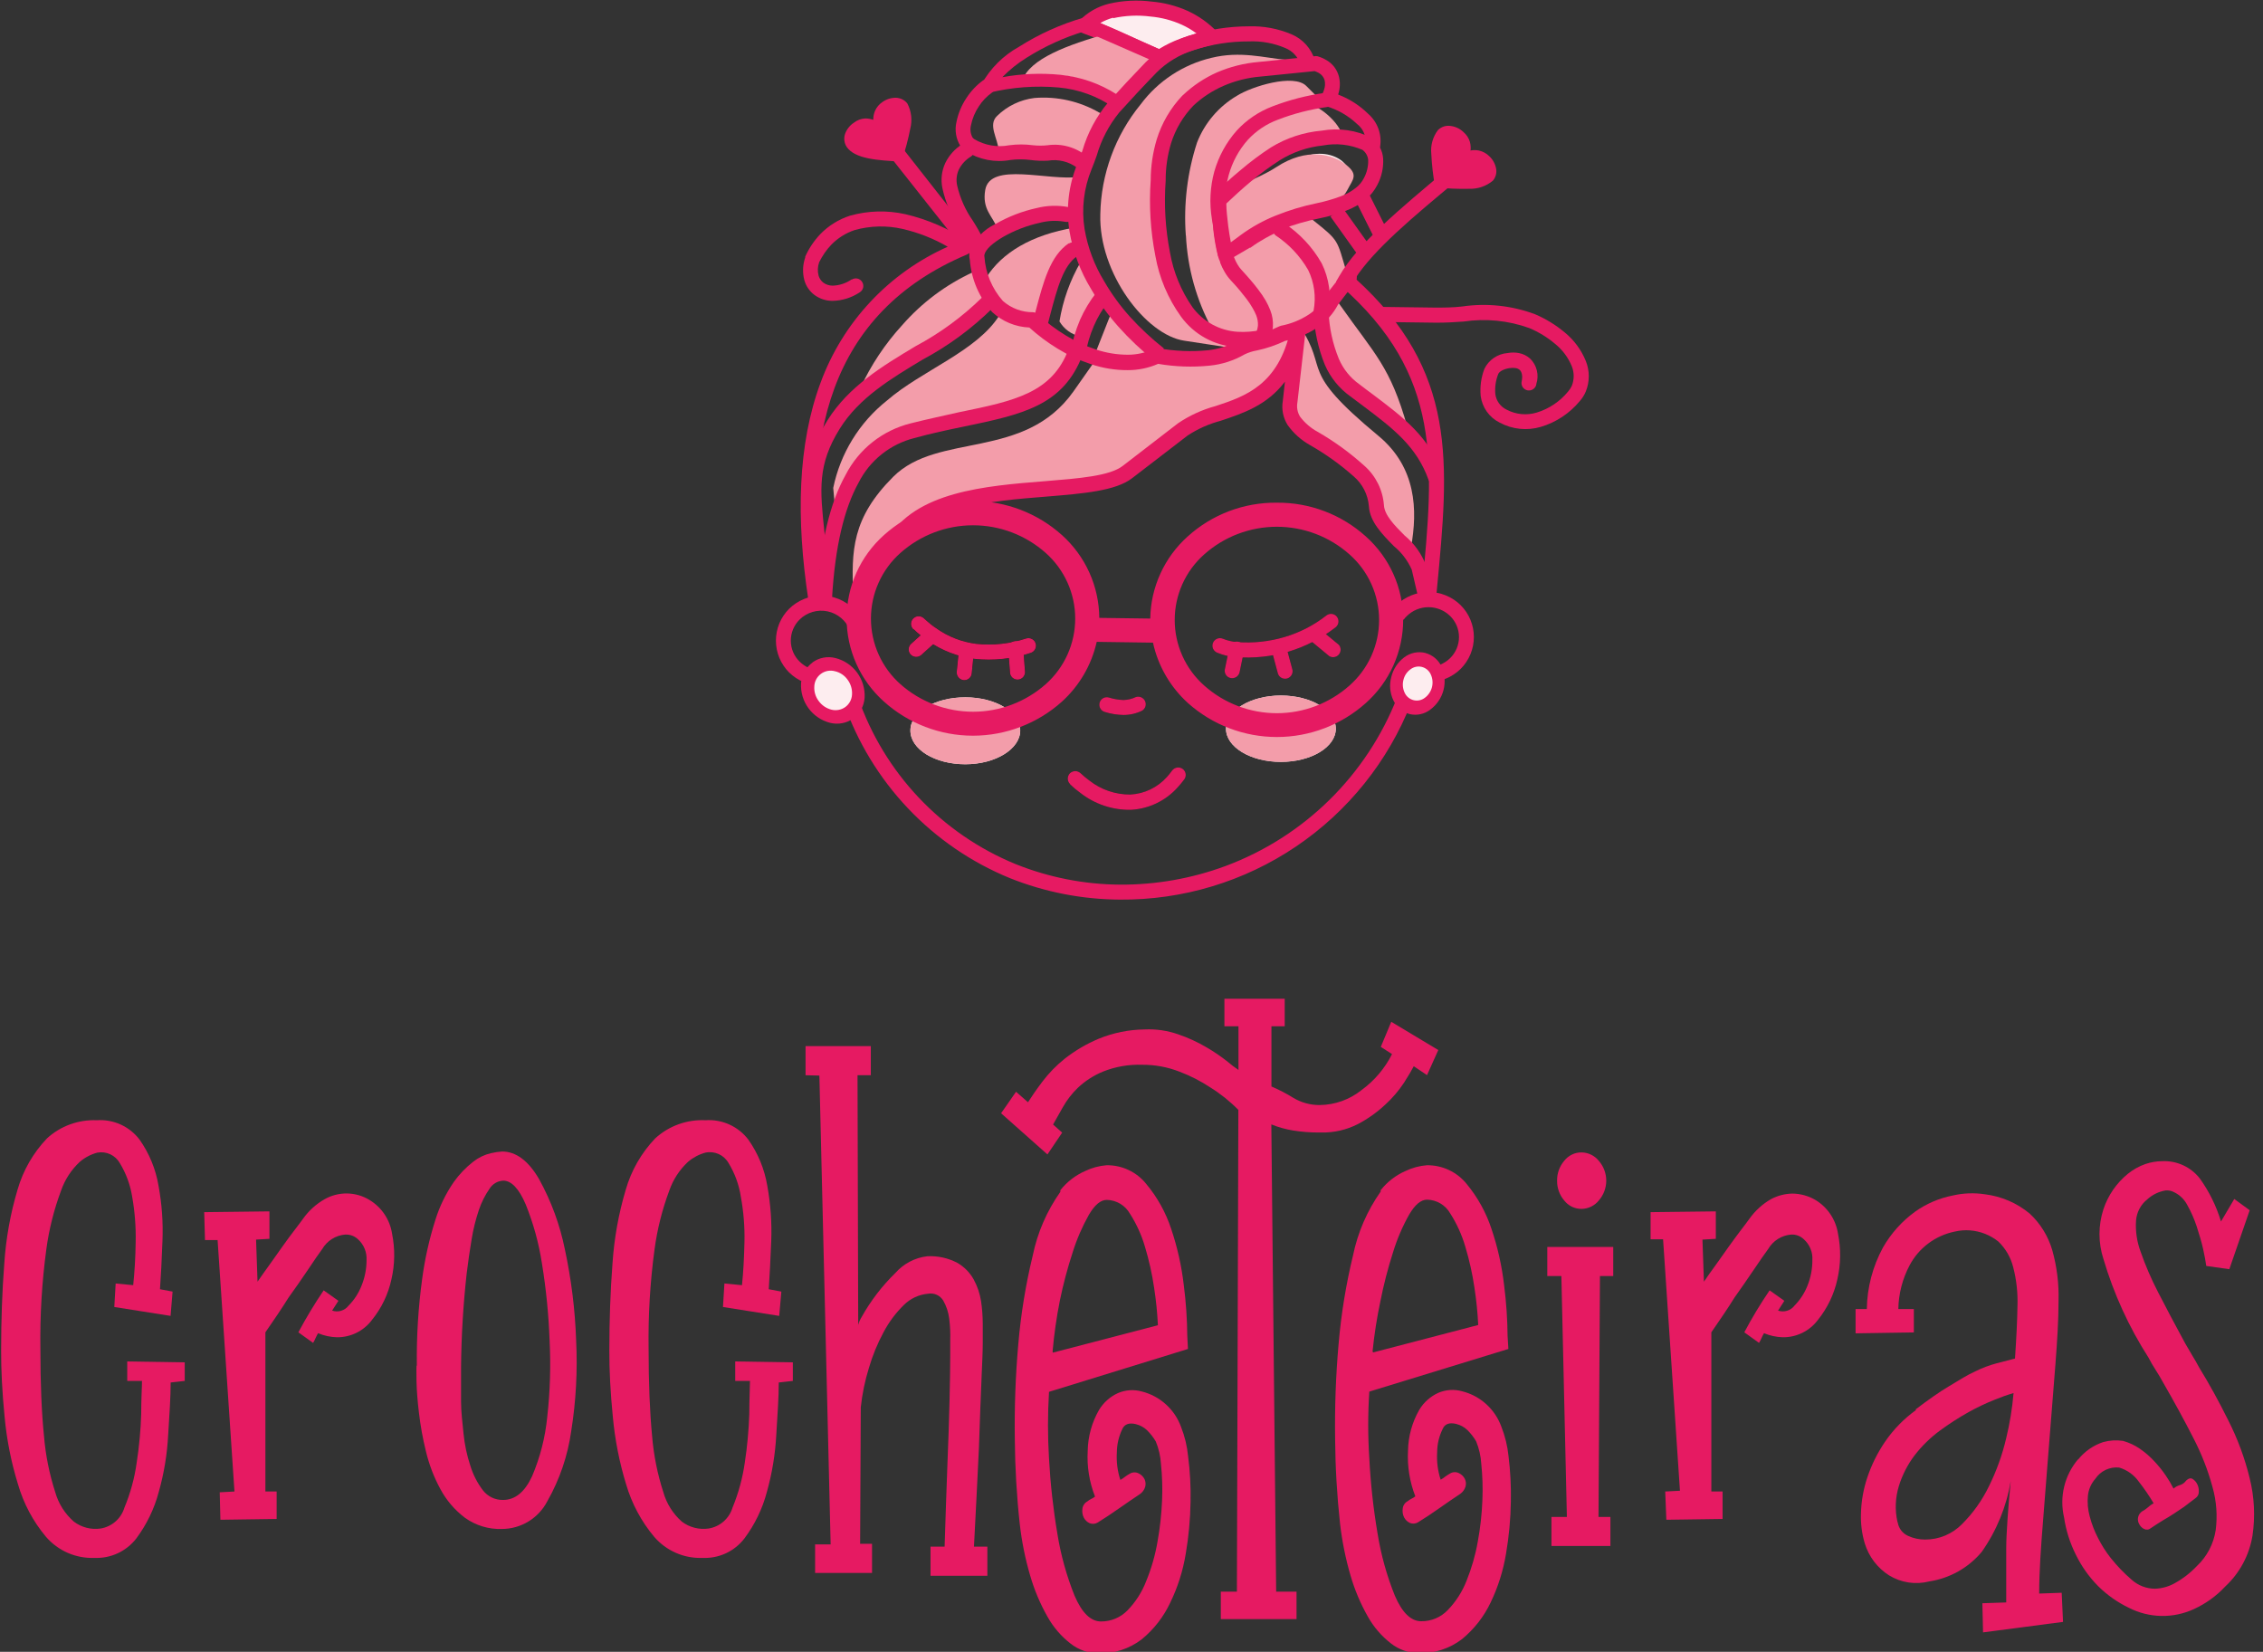 <svg width="137" height="100" viewBox="0 0 137 100" fill="none" xmlns="http://www.w3.org/2000/svg">
<rect x="0" y="0" width="137" height="100" fill="#333333" stroke="none"/>
<g clip-path="url(#clip0_1_25)">
<path d="M5.864 67.818C6.36 67.783 6.856 67.873 7.308 68.079C7.76 68.284 8.153 68.6 8.453 68.996C9.037 69.828 9.428 70.779 9.597 71.782C9.801 72.886 9.881 74.01 9.835 75.133C9.794 76.291 9.74 77.265 9.685 78.048L10.448 78.191L10.326 79.662L6.92 79.124L7.002 77.701L8.064 77.803C8.146 77.019 8.201 76.148 8.214 75.18C8.232 74.268 8.162 73.355 8.003 72.456C7.889 71.733 7.634 71.038 7.254 70.413C7.121 70.179 6.918 69.992 6.674 69.878C6.43 69.765 6.156 69.73 5.892 69.779C5.5 69.883 5.136 70.074 4.829 70.338C4.316 70.816 3.928 71.412 3.698 72.075C3.27 73.221 2.97 74.411 2.806 75.623C2.536 77.625 2.415 79.645 2.445 81.665C2.445 83.758 2.518 85.513 2.663 86.93C2.758 88.087 2.987 89.23 3.344 90.335C3.539 91.027 3.932 91.648 4.475 92.12C4.703 92.292 4.963 92.418 5.24 92.489C5.517 92.561 5.806 92.576 6.089 92.535C6.424 92.481 6.737 92.333 6.993 92.109C7.248 91.885 7.435 91.594 7.533 91.268C7.897 90.396 8.146 89.48 8.275 88.544C8.427 87.57 8.518 86.587 8.548 85.601C8.548 84.662 8.596 83.987 8.596 83.599H7.703V82.421L11.184 82.475V83.599L10.332 83.694C10.332 84.58 10.258 85.629 10.182 86.855C10.122 88.03 9.93 89.195 9.61 90.328C9.339 91.344 8.877 92.299 8.248 93.141C7.95 93.525 7.565 93.831 7.124 94.035C6.683 94.239 6.2 94.334 5.714 94.313C5.162 94.334 4.612 94.23 4.105 94.01C3.598 93.789 3.147 93.457 2.786 93.039C2.005 92.109 1.427 91.025 1.09 89.858C0.678 88.528 0.406 87.159 0.279 85.772C0.134 84.3 0.064 82.963 0.068 81.76C0.068 79.935 0.129 78.177 0.259 76.502C0.358 74.983 0.627 73.479 1.063 72.02C1.397 70.856 2.01 69.79 2.847 68.914C3.668 68.164 4.753 67.77 5.864 67.818Z" fill="#E61A62"/>
<path d="M12.362 73.382L16.312 73.335V74.997L15.502 75.044L15.591 77.592C15.815 77.265 16.067 76.91 16.333 76.543C16.599 76.175 16.864 75.8 17.116 75.439C17.368 75.078 17.613 74.758 17.838 74.459C18.063 74.159 18.24 73.941 18.349 73.777C18.692 73.295 19.136 72.893 19.65 72.599C20.067 72.363 20.54 72.243 21.019 72.251C21.498 72.26 21.966 72.396 22.374 72.647C22.737 72.867 23.047 73.164 23.282 73.517C23.518 73.87 23.673 74.271 23.736 74.69C23.921 75.604 23.907 76.547 23.696 77.455C23.501 78.351 23.1 79.188 22.524 79.9C22.278 80.231 21.957 80.499 21.588 80.683C21.219 80.866 20.811 80.96 20.399 80.956C20.006 80.945 19.618 80.862 19.255 80.711C19.2 80.806 19.153 80.902 19.105 81.004C19.062 81.105 19.012 81.203 18.955 81.297L18.063 80.657C18.529 79.783 19.04 78.935 19.595 78.116L20.488 78.749L20.106 79.342C20.282 79.402 20.473 79.406 20.652 79.352C20.83 79.298 20.987 79.19 21.101 79.042C21.446 78.695 21.715 78.28 21.891 77.823C22.09 77.332 22.192 76.807 22.19 76.277C22.203 76.044 22.163 75.812 22.075 75.596C21.987 75.381 21.852 75.188 21.68 75.031C21.578 74.933 21.457 74.856 21.325 74.806C21.192 74.756 21.051 74.733 20.91 74.738C20.622 74.759 20.344 74.851 20.1 75.004C19.855 75.157 19.652 75.367 19.507 75.616C19.309 75.882 19.023 76.297 18.642 76.87C18.261 77.442 17.865 78 17.47 78.552C17.048 79.233 16.578 79.914 16.067 80.657V90.294H16.748V91.956L13.343 92.004L13.302 90.342L14.194 90.294L13.173 75.072H12.41L12.362 73.382Z" fill="#E61A62"/>
<path d="M25.235 82.68C25.213 80.928 25.32 79.177 25.555 77.442C25.717 76.222 25.986 75.018 26.359 73.846C26.611 73.037 26.983 72.27 27.462 71.571C27.796 71.099 28.198 70.679 28.654 70.324C28.967 70.078 29.329 69.904 29.717 69.813C29.94 69.76 30.168 69.725 30.398 69.711C31.242 69.711 31.998 70.276 32.645 71.4C33.374 72.726 33.898 74.154 34.198 75.637C34.587 77.448 34.815 79.289 34.879 81.14C34.971 82.98 34.87 84.825 34.58 86.644C34.37 88.134 33.88 89.572 33.136 90.88C32.875 91.386 32.479 91.811 31.993 92.108C31.506 92.405 30.947 92.562 30.377 92.562C29.578 92.588 28.793 92.348 28.143 91.881C27.529 91.416 27.022 90.824 26.659 90.144C26.27 89.427 25.977 88.663 25.787 87.87C25.597 87.103 25.456 86.325 25.364 85.54C25.276 84.811 25.228 84.178 25.215 83.633C25.201 83.088 25.215 82.782 25.215 82.68M30.452 90.805C31.188 90.805 31.774 90.322 32.216 89.361C32.7 88.222 33.008 87.017 33.129 85.785C33.303 84.243 33.351 82.69 33.272 81.14C33.215 79.581 33.06 78.028 32.809 76.488C32.621 75.265 32.292 74.067 31.828 72.919C31.419 71.959 30.963 71.475 30.466 71.475C30.298 71.483 30.134 71.531 29.989 71.617C29.845 71.703 29.723 71.822 29.635 71.966C29.363 72.359 29.148 72.787 28.995 73.239C28.798 73.821 28.649 74.418 28.552 75.024C28.436 75.705 28.341 76.386 28.252 77.101C28.044 78.97 27.931 80.847 27.912 82.727C27.912 83.544 27.912 84.253 27.912 84.859C27.912 85.465 27.994 86.105 28.062 86.793C28.127 87.449 28.264 88.095 28.47 88.721C28.634 89.262 28.892 89.769 29.233 90.219C29.377 90.405 29.561 90.555 29.773 90.657C29.985 90.758 30.217 90.809 30.452 90.805Z" fill="#E61A62"/>
<path d="M42.712 67.818C43.209 67.783 43.706 67.872 44.159 68.078C44.612 68.284 45.007 68.599 45.307 68.996C45.892 69.828 46.283 70.779 46.451 71.782C46.652 72.887 46.732 74.01 46.69 75.133C46.642 76.291 46.594 77.265 46.54 78.048L47.303 78.191L47.173 79.662L43.768 79.124L43.856 77.701L44.919 77.803C45.001 77.019 45.048 76.148 45.069 75.18C45.089 74.267 45.016 73.355 44.851 72.456C44.742 71.732 44.489 71.038 44.108 70.413C43.972 70.172 43.763 69.98 43.511 69.866C43.258 69.752 42.976 69.722 42.705 69.779C42.316 69.885 41.956 70.076 41.65 70.338C41.137 70.816 40.749 71.412 40.519 72.075C40.09 73.221 39.791 74.411 39.627 75.623C39.356 77.625 39.236 79.645 39.266 81.665C39.266 83.756 39.341 85.513 39.477 86.93C39.572 88.087 39.8 89.23 40.158 90.335C40.353 91.026 40.743 91.645 41.282 92.12C41.51 92.292 41.77 92.417 42.047 92.488C42.325 92.56 42.613 92.576 42.896 92.535C43.233 92.482 43.547 92.335 43.804 92.11C44.06 91.886 44.249 91.594 44.347 91.268C44.707 90.395 44.957 89.479 45.089 88.544C45.238 87.569 45.329 86.587 45.362 85.601C45.362 84.662 45.403 83.987 45.403 83.599H44.51V82.421L47.998 82.475V83.599L47.146 83.694C47.146 84.58 47.071 85.629 46.996 86.855C46.935 88.03 46.743 89.195 46.424 90.328C46.155 91.345 45.693 92.3 45.062 93.141C44.766 93.525 44.382 93.832 43.942 94.036C43.502 94.24 43.019 94.335 42.535 94.313C41.983 94.335 41.432 94.232 40.925 94.011C40.418 93.79 39.967 93.458 39.606 93.039C38.825 92.108 38.246 91.025 37.904 89.858C37.497 88.527 37.228 87.158 37.1 85.772C36.955 84.3 36.884 82.963 36.889 81.76C36.889 79.935 36.95 78.177 37.079 76.502C37.178 74.983 37.448 73.479 37.883 72.02C38.218 70.856 38.83 69.79 39.668 68.914C40.077 68.539 40.557 68.249 41.08 68.061C41.603 67.872 42.157 67.79 42.712 67.818Z" fill="#E61A62"/>
<path d="M48.767 65.093V63.329H52.718V65.093H51.914L51.955 80.214C51.999 80.04 52.071 79.875 52.166 79.724C52.715 78.742 53.403 77.845 54.209 77.06C54.705 76.498 55.392 76.139 56.137 76.052C56.765 76.019 57.391 76.156 57.949 76.447C58.365 76.685 58.708 77.031 58.943 77.449C59.168 77.86 59.32 78.307 59.392 78.77C59.459 79.221 59.493 79.676 59.495 80.132C59.495 80.391 59.495 80.813 59.495 81.331C59.495 81.849 59.461 82.475 59.433 83.163C59.406 83.851 59.372 84.573 59.345 85.343C59.318 86.112 59.29 86.882 59.263 87.665C59.175 89.49 59.079 91.479 58.963 93.632H59.774V95.396H56.334V93.632H57.186C57.24 91.84 57.301 90.178 57.356 88.646C57.41 87.284 57.458 86.01 57.485 84.757C57.513 83.504 57.526 82.611 57.526 82.087C57.526 81.889 57.526 81.576 57.526 81.133C57.54 80.699 57.52 80.264 57.465 79.832C57.418 79.447 57.296 79.074 57.104 78.736C57.012 78.582 56.875 78.461 56.712 78.386C56.549 78.312 56.368 78.289 56.191 78.32C55.636 78.367 55.115 78.608 54.72 79.001C54.228 79.481 53.815 80.035 53.494 80.643C53.121 81.334 52.822 82.062 52.602 82.816C52.362 83.59 52.198 84.386 52.111 85.193L52.071 93.461H52.792V95.225H49.346V93.495H50.286L49.605 65.114L48.767 65.093Z" fill="#E61A62"/>
<path d="M64.187 72.061C64.587 71.551 65.106 71.149 65.7 70.889C66.106 70.695 66.544 70.577 66.994 70.542C67.453 70.536 67.908 70.634 68.323 70.83C68.739 71.026 69.104 71.314 69.391 71.673C70.063 72.477 70.576 73.402 70.903 74.397C71.276 75.502 71.532 76.644 71.666 77.803C71.798 78.824 71.868 79.852 71.877 80.881L71.918 81.665L63.506 84.26C63.424 85.605 63.424 86.954 63.506 88.299C63.59 89.833 63.76 91.361 64.017 92.876C64.224 94.157 64.574 95.411 65.059 96.615C65.502 97.643 66.033 98.161 66.653 98.161C66.954 98.163 67.253 98.104 67.53 97.987C67.808 97.87 68.059 97.697 68.267 97.48C68.757 96.973 69.139 96.373 69.391 95.716C69.704 94.953 69.932 94.158 70.072 93.346C70.223 92.513 70.317 91.671 70.351 90.826C70.383 90.091 70.36 89.356 70.283 88.626C70.255 88.157 70.15 87.697 69.97 87.263C69.823 87.015 69.644 86.786 69.439 86.582C69.248 86.403 69.013 86.276 68.758 86.214C68.363 86.119 68.077 86.214 67.947 86.507C67.731 86.951 67.617 87.437 67.613 87.931C67.579 88.493 67.65 89.057 67.825 89.593C67.928 89.536 68.026 89.469 68.117 89.395C68.213 89.326 68.313 89.262 68.417 89.204C68.499 89.16 68.59 89.136 68.683 89.136C68.776 89.136 68.867 89.16 68.948 89.204C69.095 89.279 69.214 89.399 69.289 89.545C69.356 89.69 69.371 89.854 69.33 90.008C69.277 90.188 69.164 90.344 69.01 90.451C68.615 90.716 68.199 90.996 67.756 91.309C67.314 91.622 66.885 91.902 66.462 92.167C66.39 92.213 66.308 92.241 66.223 92.249C66.138 92.257 66.052 92.246 65.972 92.215C65.816 92.147 65.688 92.027 65.611 91.874C65.529 91.708 65.501 91.52 65.529 91.336C65.539 91.244 65.572 91.155 65.624 91.078C65.676 91.001 65.747 90.937 65.829 90.894C65.899 90.833 65.977 90.783 66.061 90.744C66.143 90.706 66.221 90.658 66.292 90.601C65.946 89.722 65.795 88.778 65.849 87.835C65.864 86.967 66.098 86.116 66.53 85.363C66.801 84.911 67.202 84.552 67.681 84.335C68.138 84.139 68.647 84.105 69.126 84.239C69.668 84.375 70.169 84.643 70.583 85.018C70.998 85.393 71.314 85.865 71.502 86.391C71.725 86.954 71.867 87.546 71.925 88.149C72.045 89.065 72.095 89.99 72.075 90.914C72.059 91.974 71.962 93.03 71.782 94.074C71.614 95.1 71.298 96.096 70.842 97.03C70.441 97.885 69.855 98.638 69.126 99.237C68.373 99.819 67.441 100.12 66.49 100.089C65.881 100.086 65.291 99.88 64.814 99.503C64.24 99.059 63.763 98.503 63.411 97.868C62.969 97.087 62.619 96.258 62.369 95.396C62.067 94.372 61.855 93.323 61.736 92.263C61.55 90.564 61.45 88.856 61.436 87.147C61.407 85.22 61.477 83.292 61.647 81.372C61.801 79.568 62.093 77.778 62.519 76.018C62.804 74.627 63.375 73.31 64.194 72.15M63.731 81.889L70.099 80.228C70.062 79.466 69.985 78.706 69.868 77.953C69.745 77.116 69.56 76.29 69.316 75.48C69.11 74.77 68.802 74.094 68.403 73.471C68.262 73.223 68.058 73.016 67.812 72.87C67.566 72.724 67.286 72.645 67 72.64C66.633 72.64 66.272 72.94 65.918 73.546C65.512 74.268 65.183 75.03 64.937 75.821C64.626 76.77 64.369 77.737 64.167 78.715C63.963 79.735 63.815 80.765 63.724 81.801L63.731 81.889Z" fill="#E61A62"/>
<path d="M61.511 66.094L62.233 66.728C62.464 66.367 62.75 65.951 63.105 65.481C63.499 64.961 63.956 64.492 64.467 64.085C65.091 63.596 65.778 63.193 66.51 62.886C67.394 62.523 68.34 62.332 69.296 62.321C69.99 62.288 70.684 62.39 71.339 62.621C71.932 62.823 72.502 63.086 73.042 63.404C73.479 63.658 73.898 63.943 74.295 64.255C74.511 64.442 74.739 64.615 74.976 64.773V62.13H74.125V60.462H77.775V62.13H76.972V65.774C77.427 65.968 77.866 66.196 78.286 66.456C78.773 66.75 79.332 66.904 79.901 66.898C80.82 66.886 81.709 66.567 82.427 65.992C83.207 65.423 83.84 64.676 84.273 63.813L83.592 63.377L84.226 61.858L87.073 63.568L86.391 65.087L85.588 64.548C85.472 64.773 85.275 65.114 84.995 65.55C84.675 66.035 84.295 66.479 83.865 66.871C83.368 67.335 82.811 67.732 82.21 68.049C81.521 68.401 80.755 68.577 79.982 68.56H79.853C79.326 68.563 78.8 68.522 78.279 68.438C77.829 68.365 77.388 68.241 76.965 68.07L77.258 96.356H78.491V98.018H73.907V96.356H74.881L74.969 67.191C74.458 66.671 73.886 66.213 73.267 65.829C72.682 65.442 72.056 65.123 71.4 64.875C70.682 64.596 69.917 64.455 69.146 64.46C68.333 64.431 67.523 64.573 66.769 64.875C66.21 65.105 65.697 65.435 65.257 65.849C64.897 66.196 64.589 66.593 64.344 67.028C64.119 67.436 63.922 67.784 63.752 68.077L64.303 68.567L63.411 69.888L60.605 67.395L61.511 66.094Z" fill="#E61A62"/>
<path d="M83.579 72.061C83.978 71.551 84.497 71.149 85.091 70.889C85.497 70.695 85.936 70.577 86.385 70.542C86.845 70.537 87.3 70.635 87.717 70.831C88.133 71.027 88.5 71.315 88.789 71.673C89.456 72.479 89.967 73.403 90.294 74.397C90.668 75.502 90.923 76.644 91.057 77.803C91.189 78.824 91.259 79.852 91.268 80.881L91.316 81.665L82.897 84.246C82.808 85.591 82.808 86.94 82.897 88.285C82.975 89.819 83.144 91.348 83.401 92.862C83.609 94.143 83.958 95.398 84.444 96.601C84.886 97.63 85.418 98.147 86.037 98.147C86.339 98.151 86.638 98.093 86.916 97.976C87.193 97.858 87.444 97.685 87.652 97.466C88.141 96.959 88.525 96.359 88.782 95.702C89.091 94.938 89.32 94.144 89.463 93.332C89.618 92.5 89.711 91.658 89.743 90.812C89.774 90.078 89.751 89.343 89.674 88.612C89.647 88.144 89.541 87.683 89.361 87.25C89.214 87.001 89.035 86.772 88.83 86.569C88.639 86.389 88.404 86.262 88.149 86.201C87.754 86.105 87.468 86.201 87.345 86.494C87.123 86.935 87.006 87.423 87.004 87.917C86.97 88.48 87.041 89.043 87.216 89.579C87.319 89.522 87.417 89.456 87.508 89.382C87.597 89.32 87.699 89.252 87.808 89.191C87.89 89.146 87.981 89.123 88.074 89.123C88.167 89.123 88.258 89.146 88.34 89.191C88.487 89.264 88.607 89.383 88.68 89.531C88.751 89.675 88.766 89.841 88.721 89.995C88.668 90.174 88.555 90.331 88.401 90.437C88.006 90.703 87.59 90.982 87.147 91.296C86.705 91.609 86.282 91.888 85.853 92.154C85.781 92.199 85.699 92.227 85.614 92.235C85.529 92.244 85.443 92.232 85.363 92.201C85.208 92.132 85.081 92.012 85.002 91.861C84.92 91.694 84.892 91.506 84.92 91.323C84.93 91.23 84.963 91.141 85.015 91.064C85.067 90.987 85.138 90.924 85.22 90.88C85.291 90.821 85.369 90.771 85.452 90.73C85.534 90.692 85.612 90.644 85.683 90.587C85.34 89.707 85.189 88.765 85.24 87.822C85.255 86.953 85.489 86.103 85.921 85.349C86.192 84.897 86.593 84.539 87.073 84.321C87.529 84.125 88.038 84.091 88.517 84.226C89.059 84.362 89.56 84.629 89.974 85.004C90.389 85.38 90.705 85.852 90.894 86.378C91.116 86.941 91.26 87.533 91.323 88.135C91.437 89.052 91.485 89.976 91.466 90.9C91.451 91.96 91.353 93.016 91.173 94.061C91.004 95.085 90.69 96.081 90.24 97.017C89.834 97.87 89.246 98.623 88.517 99.224C87.764 99.805 86.832 100.107 85.881 100.075C85.272 100.072 84.683 99.866 84.205 99.489C83.631 99.045 83.154 98.489 82.802 97.855C82.36 97.074 82.01 96.244 81.76 95.382C81.461 94.357 81.249 93.309 81.126 92.249C80.941 90.55 80.841 88.843 80.827 87.134C80.798 85.206 80.868 83.278 81.038 81.358C81.192 79.554 81.484 77.764 81.91 76.005C82.196 74.613 82.766 73.296 83.585 72.136M83.122 81.876L89.49 80.214C89.454 79.452 89.376 78.693 89.259 77.939C89.136 77.102 88.951 76.276 88.707 75.467C88.501 74.757 88.193 74.08 87.795 73.457C87.653 73.209 87.449 73.002 87.203 72.856C86.957 72.71 86.677 72.631 86.391 72.626C86.024 72.626 85.663 72.926 85.308 73.532C84.903 74.253 84.576 75.016 84.335 75.807C84.02 76.786 83.763 77.782 83.565 78.79C83.354 79.785 83.197 80.79 83.095 81.801L83.122 81.876Z" fill="#E61A62"/>
<path d="M93.672 77.251V75.487H97.664V77.251H96.86L96.772 91.834H97.493V93.591H93.924V91.834H94.858L94.524 77.251H93.672ZM94.265 71.475C94.258 71.037 94.411 70.611 94.694 70.276C94.819 70.115 94.979 69.986 95.162 69.897C95.345 69.808 95.546 69.763 95.75 69.766C95.951 69.769 96.148 69.816 96.328 69.905C96.508 69.993 96.667 70.12 96.792 70.276C97.081 70.609 97.241 71.035 97.241 71.475C97.241 71.916 97.081 72.342 96.792 72.674C96.667 72.831 96.508 72.958 96.328 73.046C96.148 73.134 95.951 73.182 95.75 73.185C95.546 73.187 95.345 73.142 95.162 73.054C94.979 72.965 94.819 72.835 94.694 72.674C94.411 72.34 94.258 71.914 94.265 71.475Z" fill="#E61A62"/>
<path d="M99.925 73.382L103.875 73.335V74.997L103.065 75.044L103.154 77.592C103.378 77.265 103.623 76.91 103.896 76.543L104.679 75.439C104.938 75.078 105.176 74.758 105.401 74.459C105.626 74.159 105.803 73.941 105.912 73.777C106.255 73.297 106.696 72.895 107.206 72.599C107.606 72.384 108.052 72.267 108.507 72.258C109.001 72.263 109.484 72.397 109.91 72.647C110.273 72.867 110.583 73.164 110.818 73.517C111.053 73.87 111.208 74.271 111.272 74.69C111.456 75.604 111.442 76.547 111.231 77.455C111.034 78.35 110.633 79.186 110.06 79.9C109.814 80.231 109.493 80.499 109.124 80.683C108.754 80.866 108.347 80.96 107.935 80.956C107.542 80.945 107.154 80.862 106.791 80.711C106.734 80.805 106.684 80.903 106.641 81.004C106.598 81.105 106.548 81.203 106.491 81.297L105.599 80.657C106.062 79.782 106.573 78.934 107.131 78.116L108.023 78.749L107.642 79.342C107.818 79.402 108.009 79.406 108.187 79.352C108.366 79.298 108.523 79.19 108.636 79.042C108.979 78.693 109.248 78.279 109.427 77.823C109.623 77.332 109.723 76.807 109.719 76.277C109.733 76.044 109.695 75.811 109.606 75.596C109.518 75.38 109.382 75.187 109.209 75.031C109.108 74.932 108.989 74.856 108.857 74.805C108.726 74.755 108.586 74.732 108.446 74.738C108.158 74.759 107.88 74.851 107.636 75.004C107.391 75.157 107.188 75.367 107.043 75.616C106.845 75.882 106.559 76.297 106.171 76.87C105.783 77.442 105.401 78 105.006 78.552C104.584 79.233 104.114 79.914 103.603 80.657V90.294H104.284V91.956L100.879 92.004L100.811 90.294L101.703 90.247L100.681 75.024H99.925V73.382Z" fill="#E61A62"/>
<path d="M115.972 85.322C116.742 84.736 117.409 84.266 118.015 83.906C118.621 83.544 119.119 83.224 119.582 83.02C119.991 82.816 120.42 82.654 120.862 82.536L121.986 82.244C122.068 81.031 122.122 79.975 122.136 79.063C122.163 78.271 122.076 77.48 121.877 76.713C121.729 76.125 121.42 75.589 120.985 75.167C120.495 74.771 119.896 74.534 119.268 74.486C118.953 74.462 118.636 74.487 118.329 74.561C117.752 74.679 117.208 74.923 116.737 75.277C116.266 75.63 115.879 76.083 115.604 76.604C115.173 77.419 114.94 78.325 114.923 79.247H115.863V80.663L112.335 80.718V79.247H113.016C113.036 77.947 113.37 76.671 113.99 75.528C114.478 74.67 115.145 73.927 115.945 73.348C116.625 72.866 117.401 72.534 118.22 72.374C118.854 72.228 119.51 72.202 120.154 72.299C121.156 72.42 122.102 72.826 122.878 73.471C123.523 74.07 123.993 74.833 124.241 75.678C124.523 76.679 124.652 77.717 124.622 78.756C124.622 79.935 124.54 81.222 124.431 82.625C124.263 84.777 124.12 86.58 124.002 88.033C123.893 89.484 123.791 90.723 123.709 91.752C123.628 92.78 123.559 93.652 123.519 94.367C123.478 95.082 123.45 95.784 123.45 96.472L124.813 96.424L124.894 98.188L120.052 98.822L120.011 97.058L121.455 97.01C121.455 96.424 121.455 95.879 121.455 95.368C121.455 94.858 121.455 94.326 121.455 93.754C121.455 93.182 121.496 92.576 121.537 91.922C121.577 91.268 121.646 90.519 121.727 89.668C121.47 91.209 120.869 92.674 119.97 93.952C119.166 94.911 118.04 95.546 116.803 95.736C116.391 95.842 115.963 95.864 115.543 95.801C115.123 95.738 114.72 95.591 114.358 95.368C113.657 94.92 113.138 94.237 112.893 93.441C112.715 92.845 112.637 92.224 112.662 91.602C112.682 90.87 112.811 90.144 113.043 89.45C113.301 88.676 113.666 87.943 114.126 87.27C114.633 86.531 115.264 85.886 115.992 85.363M114.889 92.174C114.918 92.349 114.99 92.513 115.098 92.654C115.206 92.794 115.347 92.905 115.509 92.978C115.833 93.128 116.187 93.205 116.544 93.203C116.96 93.204 117.372 93.122 117.756 92.962C118.139 92.802 118.487 92.566 118.778 92.269C119.449 91.6 120.002 90.821 120.413 89.967C120.871 89.041 121.221 88.065 121.455 87.059C121.673 86.164 121.821 85.253 121.898 84.335C121.516 84.446 121.141 84.578 120.774 84.73C120.227 84.947 119.694 85.2 119.18 85.486C118.576 85.824 117.994 86.2 117.436 86.609C116.861 87.034 116.348 87.536 115.911 88.101C115.487 88.66 115.164 89.29 114.957 89.96C114.74 90.662 114.709 91.409 114.869 92.126L114.889 92.174Z" fill="#E61A62"/>
<path d="M125.807 88.36C126.198 87.869 126.723 87.502 127.319 87.304C127.711 87.195 128.122 87.169 128.525 87.229C128.897 87.334 129.249 87.499 129.567 87.72C129.885 87.941 130.177 88.197 130.439 88.483C130.687 88.749 130.915 89.033 131.12 89.334C131.292 89.584 131.447 89.846 131.583 90.117C131.7 90.014 131.84 89.939 131.992 89.899C132.138 89.849 132.264 89.753 132.353 89.627C132.489 89.497 132.618 89.463 132.734 89.531C132.849 89.603 132.944 89.704 133.006 89.824C133.083 89.966 133.121 90.126 133.115 90.287C133.12 90.369 133.103 90.451 133.066 90.524C133.029 90.597 132.973 90.659 132.904 90.703L132.223 91.221L131.603 91.636C131.408 91.763 131.197 91.893 130.97 92.024C130.745 92.16 130.486 92.324 130.207 92.515C130.151 92.562 130.083 92.593 130.01 92.601C129.937 92.609 129.864 92.596 129.798 92.562C129.673 92.498 129.57 92.395 129.506 92.269C129.429 92.14 129.407 91.985 129.442 91.839C129.478 91.693 129.569 91.566 129.696 91.486C129.811 91.427 129.919 91.354 130.016 91.268C130.126 91.166 130.247 91.077 130.377 91.003C130.108 90.551 129.81 90.116 129.485 89.702C129.195 89.29 128.775 88.988 128.293 88.844C128.013 88.815 127.731 88.863 127.476 88.983C127.222 89.103 127.005 89.29 126.849 89.525C126.595 89.812 126.438 90.172 126.4 90.553C126.36 90.972 126.397 91.394 126.509 91.799C126.628 92.258 126.799 92.701 127.019 93.121C127.233 93.545 127.488 93.947 127.782 94.32C128.165 94.799 128.591 95.241 129.056 95.641C129.443 95.985 129.941 96.177 130.459 96.179C130.869 96.166 131.271 96.056 131.631 95.859C132.137 95.583 132.596 95.229 132.993 94.81C133.608 94.233 134.011 93.465 134.137 92.63C134.249 91.761 134.184 90.879 133.946 90.035C133.667 89.002 133.276 88.002 132.782 87.052C132.244 85.996 131.631 84.873 130.956 83.701C130.816 83.442 130.666 83.19 130.507 82.945C130.35 82.7 130.2 82.448 130.064 82.182C128.88 80.332 127.962 78.323 127.34 76.216C127.021 75.237 127.021 74.183 127.34 73.205C127.617 72.371 128.125 71.632 128.804 71.073C129.126 70.808 129.493 70.603 129.887 70.467C130.207 70.358 130.543 70.301 130.881 70.297C131.32 70.274 131.758 70.357 132.158 70.54C132.557 70.722 132.907 70.999 133.177 71.346C133.744 72.137 134.176 73.016 134.457 73.948L135.261 72.585L136.194 73.267L134.961 76.836L133.565 76.638C133.531 76.379 133.47 76.039 133.374 75.61C133.279 75.18 133.143 74.738 132.986 74.247C132.838 73.796 132.646 73.361 132.414 72.947C132.238 72.607 131.956 72.334 131.61 72.17C131.454 72.086 131.276 72.05 131.099 72.068C130.688 72.138 130.305 72.325 129.996 72.606C129.801 72.76 129.641 72.953 129.524 73.172C129.406 73.391 129.335 73.632 129.315 73.88C129.271 74.521 129.364 75.164 129.587 75.766C129.882 76.612 130.237 77.436 130.65 78.232C131.12 79.151 131.665 80.173 132.284 81.317C132.43 81.576 132.573 81.821 132.714 82.053C132.857 82.278 132.993 82.523 133.136 82.788C133.735 83.76 134.323 84.827 134.9 85.99C135.465 87.103 135.899 88.278 136.194 89.49C136.477 90.626 136.535 91.806 136.364 92.964C136.171 94.148 135.589 95.234 134.709 96.05C134.174 96.624 133.53 97.087 132.816 97.412C132.198 97.698 131.523 97.84 130.842 97.827C130.161 97.814 129.492 97.646 128.886 97.337C128.203 97.01 127.58 96.573 127.04 96.043C126.484 95.486 126.024 94.842 125.678 94.136C125.317 93.421 125.073 92.653 124.956 91.861C124.813 91.248 124.815 90.611 124.963 89.999C125.111 89.387 125.4 88.819 125.807 88.34" fill="#E61A62"/>
<path d="M66.292 21.428L67.3 18.873L69.739 21.353L69.405 21.843L67.457 22.027L66.292 21.428Z" fill="#F39DAA"/>
<path d="M55.306 38.108C55.215 38.026 55.161 37.911 55.156 37.789C55.15 37.667 55.193 37.548 55.275 37.457C55.357 37.367 55.472 37.313 55.594 37.307C55.716 37.302 55.835 37.345 55.926 37.427C56.055 37.543 56.178 37.658 56.307 37.761C56.431 37.863 56.56 37.959 56.695 38.047C57.41 38.55 58.238 38.871 59.106 38.98C60.124 39.087 61.153 38.975 62.124 38.653C62.239 38.617 62.364 38.628 62.472 38.684C62.579 38.74 62.66 38.837 62.696 38.952C62.732 39.068 62.721 39.193 62.664 39.301C62.608 39.408 62.512 39.488 62.396 39.525C61.3 39.886 60.139 40.008 58.991 39.886C57.979 39.754 57.014 39.38 56.178 38.796C56.028 38.694 55.878 38.578 55.735 38.462C55.586 38.344 55.442 38.219 55.306 38.087" fill="#1D1D1B"/>
<path d="M55.769 39.654C55.677 39.733 55.558 39.773 55.437 39.766C55.316 39.758 55.203 39.703 55.122 39.613C55.043 39.523 55.003 39.404 55.011 39.285C55.019 39.165 55.073 39.053 55.163 38.973L56.13 38.101C56.174 38.061 56.226 38.031 56.283 38.011C56.339 37.992 56.399 37.983 56.459 37.987C56.518 37.991 56.577 38.007 56.63 38.033C56.684 38.06 56.731 38.097 56.77 38.142C56.81 38.186 56.842 38.238 56.862 38.294C56.882 38.35 56.891 38.41 56.887 38.469C56.884 38.529 56.869 38.587 56.843 38.641C56.817 38.695 56.781 38.743 56.736 38.782L55.769 39.654Z" fill="#1D1D1B"/>
<path d="M58.057 39.313C58.069 39.194 58.129 39.083 58.222 39.007C58.315 38.93 58.435 38.893 58.555 38.905C58.674 38.919 58.783 38.978 58.859 39.071C58.936 39.164 58.973 39.282 58.963 39.402L58.827 40.764C58.822 40.824 58.805 40.882 58.777 40.935C58.749 40.988 58.711 41.035 58.665 41.073C58.618 41.111 58.565 41.14 58.507 41.157C58.45 41.174 58.389 41.179 58.33 41.173C58.211 41.159 58.101 41.1 58.025 41.007C57.949 40.914 57.912 40.795 57.921 40.676L58.057 39.313Z" fill="#1D1D1B"/>
<path d="M61.041 39.347C61.03 39.285 61.032 39.221 61.048 39.159C61.063 39.097 61.091 39.039 61.13 38.989C61.17 38.939 61.219 38.897 61.275 38.867C61.331 38.837 61.393 38.819 61.456 38.815C61.52 38.81 61.583 38.818 61.643 38.84C61.703 38.861 61.758 38.895 61.804 38.938C61.85 38.982 61.887 39.035 61.911 39.094C61.936 39.153 61.948 39.216 61.947 39.279L62.049 40.608C62.06 40.67 62.057 40.734 62.042 40.796C62.026 40.858 61.998 40.916 61.959 40.966C61.92 41.016 61.871 41.058 61.815 41.088C61.759 41.118 61.697 41.136 61.633 41.141C61.57 41.145 61.506 41.137 61.446 41.115C61.386 41.094 61.331 41.06 61.285 41.017C61.239 40.973 61.203 40.92 61.178 40.861C61.154 40.803 61.142 40.739 61.143 40.676L61.041 39.347Z" fill="#1D1D1B"/>
<path d="M73.682 39.511C73.627 39.488 73.576 39.455 73.534 39.412C73.491 39.37 73.457 39.32 73.434 39.264C73.411 39.209 73.399 39.15 73.399 39.09C73.399 39.03 73.411 38.971 73.433 38.915C73.456 38.859 73.49 38.809 73.532 38.767C73.574 38.724 73.625 38.69 73.68 38.667C73.735 38.644 73.795 38.632 73.855 38.632C73.915 38.632 73.974 38.644 74.029 38.666C74.168 38.724 74.312 38.77 74.459 38.803C74.601 38.839 74.747 38.862 74.894 38.871C75.863 38.944 76.837 38.84 77.769 38.564C78.688 38.291 79.547 37.848 80.302 37.257C80.349 37.22 80.403 37.193 80.46 37.178C80.517 37.162 80.577 37.158 80.636 37.165C80.695 37.173 80.752 37.192 80.803 37.222C80.855 37.252 80.9 37.291 80.936 37.338C80.972 37.386 80.999 37.44 81.015 37.498C81.031 37.556 81.035 37.616 81.028 37.675C81.02 37.735 81.001 37.792 80.971 37.844C80.941 37.896 80.901 37.942 80.854 37.978C80.009 38.635 79.051 39.131 78.028 39.443C76.989 39.746 75.905 39.862 74.826 39.783C74.433 39.755 74.046 39.663 73.682 39.511Z" fill="#1D1D1B"/>
<path d="M55.306 38.108C55.215 38.026 55.161 37.911 55.156 37.789C55.15 37.667 55.193 37.548 55.275 37.457C55.357 37.367 55.472 37.313 55.594 37.307C55.716 37.302 55.835 37.345 55.926 37.427C56.055 37.543 56.178 37.658 56.307 37.761C56.431 37.863 56.56 37.959 56.695 38.047C57.41 38.55 58.238 38.871 59.106 38.98C60.124 39.087 61.153 38.975 62.124 38.653C62.239 38.617 62.364 38.628 62.472 38.684C62.579 38.74 62.66 38.837 62.696 38.952C62.732 39.068 62.721 39.193 62.664 39.301C62.608 39.408 62.512 39.488 62.396 39.525C61.3 39.886 60.139 40.008 58.991 39.886C57.979 39.754 57.014 39.38 56.178 38.796C56.028 38.694 55.878 38.578 55.735 38.462C55.586 38.344 55.442 38.219 55.306 38.087" fill="#1D1D1B"/>
<path d="M55.769 39.654C55.677 39.733 55.558 39.773 55.437 39.766C55.316 39.758 55.203 39.703 55.122 39.613C55.043 39.523 55.003 39.404 55.011 39.285C55.019 39.165 55.073 39.053 55.163 38.973L56.13 38.101C56.174 38.061 56.226 38.031 56.283 38.011C56.339 37.992 56.399 37.983 56.459 37.987C56.518 37.991 56.577 38.007 56.63 38.033C56.684 38.06 56.731 38.097 56.77 38.142C56.81 38.186 56.842 38.238 56.862 38.294C56.882 38.35 56.891 38.41 56.887 38.469C56.884 38.529 56.869 38.587 56.843 38.641C56.817 38.695 56.781 38.743 56.736 38.782L55.769 39.654Z" fill="#1D1D1B"/>
<path d="M58.057 39.313C58.069 39.194 58.129 39.083 58.222 39.007C58.315 38.93 58.435 38.893 58.555 38.905C58.674 38.919 58.783 38.978 58.859 39.071C58.936 39.164 58.973 39.282 58.963 39.402L58.827 40.764C58.822 40.824 58.805 40.882 58.777 40.935C58.749 40.988 58.711 41.035 58.665 41.073C58.618 41.111 58.565 41.14 58.507 41.157C58.45 41.174 58.389 41.179 58.33 41.173C58.211 41.159 58.101 41.1 58.025 41.007C57.949 40.914 57.912 40.795 57.921 40.676L58.057 39.313Z" fill="#1D1D1B"/>
<path d="M61.041 39.347C61.03 39.285 61.032 39.221 61.048 39.159C61.063 39.097 61.091 39.039 61.13 38.989C61.17 38.939 61.219 38.897 61.275 38.867C61.331 38.837 61.393 38.819 61.456 38.815C61.52 38.81 61.583 38.818 61.643 38.84C61.703 38.861 61.758 38.895 61.804 38.938C61.85 38.982 61.887 39.035 61.911 39.094C61.936 39.153 61.948 39.216 61.947 39.279L62.049 40.608C62.06 40.67 62.057 40.734 62.042 40.796C62.026 40.858 61.998 40.916 61.959 40.966C61.92 41.016 61.871 41.058 61.815 41.088C61.759 41.118 61.697 41.136 61.633 41.141C61.57 41.145 61.506 41.137 61.446 41.115C61.386 41.094 61.331 41.06 61.285 41.017C61.239 40.973 61.203 40.92 61.178 40.861C61.154 40.803 61.142 40.739 61.143 40.676L61.041 39.347Z" fill="#1D1D1B"/>
<path d="M75.044 40.696C75.018 40.813 74.947 40.916 74.847 40.982C74.746 41.048 74.624 41.073 74.506 41.05C74.447 41.039 74.391 41.016 74.341 40.983C74.291 40.949 74.249 40.906 74.216 40.856C74.183 40.806 74.16 40.75 74.149 40.691C74.138 40.632 74.139 40.571 74.152 40.512L74.418 39.232C74.427 39.17 74.448 39.111 74.48 39.058C74.513 39.005 74.556 38.959 74.607 38.923C74.658 38.887 74.716 38.862 74.777 38.85C74.838 38.837 74.9 38.837 74.962 38.85C75.022 38.862 75.08 38.887 75.131 38.923C75.182 38.959 75.225 39.004 75.258 39.057C75.291 39.11 75.312 39.169 75.321 39.231C75.33 39.293 75.326 39.355 75.31 39.416L75.044 40.696Z" fill="#1D1D1B"/>
<path d="M76.999 39.416C76.97 39.298 76.988 39.174 77.049 39.07C77.11 38.965 77.209 38.889 77.326 38.857C77.442 38.828 77.566 38.846 77.669 38.907C77.772 38.968 77.847 39.068 77.878 39.184L78.225 40.478C78.247 40.538 78.256 40.601 78.252 40.665C78.248 40.728 78.231 40.79 78.201 40.846C78.172 40.903 78.131 40.952 78.081 40.992C78.032 41.032 77.974 41.06 77.913 41.077C77.852 41.093 77.787 41.096 77.725 41.086C77.662 41.076 77.602 41.053 77.549 41.019C77.495 40.984 77.45 40.939 77.415 40.885C77.38 40.832 77.357 40.772 77.346 40.71L76.999 39.416Z" fill="#1D1D1B"/>
<path d="M79.444 38.871C79.387 38.837 79.337 38.791 79.3 38.736C79.262 38.681 79.237 38.618 79.226 38.552C79.215 38.486 79.219 38.419 79.237 38.355C79.255 38.29 79.287 38.231 79.33 38.18C79.374 38.13 79.428 38.089 79.489 38.062C79.549 38.034 79.615 38.02 79.682 38.021C79.749 38.022 79.815 38.038 79.875 38.067C79.935 38.096 79.988 38.138 80.03 38.19L81.058 39.041C81.126 39.124 81.162 39.228 81.161 39.335C81.159 39.442 81.12 39.545 81.05 39.627C80.981 39.708 80.885 39.762 80.779 39.779C80.673 39.797 80.565 39.776 80.473 39.722L79.444 38.871Z" fill="#1D1D1B"/>
<path d="M64.773 47.459C64.689 47.373 64.641 47.257 64.641 47.136C64.641 47.015 64.689 46.899 64.773 46.812C64.861 46.73 64.976 46.683 65.097 46.683C65.217 46.683 65.333 46.73 65.42 46.812C65.586 46.969 65.761 47.114 65.945 47.248C66.652 47.807 67.529 48.107 68.431 48.1C68.85 48.078 69.261 47.974 69.64 47.792C70.018 47.611 70.358 47.357 70.638 47.044C70.751 46.918 70.858 46.786 70.958 46.649C71.03 46.551 71.137 46.486 71.257 46.467C71.377 46.448 71.499 46.477 71.598 46.547C71.646 46.582 71.687 46.627 71.718 46.679C71.749 46.73 71.77 46.788 71.779 46.847C71.788 46.907 71.785 46.967 71.77 47.026C71.755 47.084 71.729 47.139 71.693 47.187C71.571 47.35 71.441 47.507 71.298 47.664C70.939 48.067 70.504 48.395 70.018 48.628C69.531 48.862 69.004 48.997 68.465 49.026C67.358 49.046 66.279 48.686 65.407 48.004C65.193 47.85 64.991 47.682 64.8 47.5" fill="#1D1D1B"/>
<path d="M58.439 42.215C60.278 42.215 61.763 43.114 61.763 44.224C61.763 45.334 60.278 46.267 58.439 46.267C56.6 46.267 55.115 45.362 55.115 44.224C55.115 43.087 56.607 42.215 58.439 42.215Z" fill="#FDEDEF"/>
<path d="M77.544 42.106C79.383 42.106 80.868 43.005 80.868 44.115C80.868 45.225 79.383 46.124 77.544 46.124C75.705 46.124 74.22 45.225 74.22 44.115C74.22 43.005 75.712 42.106 77.544 42.106Z" fill="#FDEDEF"/>
<path d="M66.878 43.1C66.763 43.066 66.665 42.987 66.608 42.881C66.551 42.775 66.537 42.651 66.571 42.535C66.588 42.477 66.615 42.424 66.653 42.377C66.69 42.33 66.737 42.291 66.79 42.263C66.842 42.234 66.9 42.217 66.96 42.211C67.019 42.205 67.079 42.211 67.137 42.229C67.419 42.317 67.713 42.367 68.008 42.378C68.268 42.373 68.523 42.312 68.758 42.201C68.865 42.164 68.981 42.168 69.085 42.213C69.19 42.257 69.274 42.338 69.321 42.441C69.369 42.544 69.376 42.66 69.343 42.768C69.309 42.876 69.237 42.968 69.139 43.026C68.787 43.197 68.4 43.286 68.008 43.284C67.625 43.276 67.244 43.215 66.878 43.1Z" fill="#1D1D1B"/>
<path d="M55.306 38.108C55.215 38.026 55.161 37.911 55.156 37.789C55.15 37.667 55.193 37.548 55.275 37.457C55.357 37.367 55.472 37.313 55.594 37.307C55.716 37.302 55.835 37.345 55.926 37.427C56.055 37.543 56.178 37.658 56.307 37.761C56.431 37.863 56.56 37.959 56.695 38.047C57.41 38.55 58.238 38.871 59.106 38.98C60.124 39.087 61.153 38.975 62.124 38.653C62.239 38.617 62.364 38.628 62.472 38.684C62.579 38.74 62.66 38.837 62.696 38.952C62.732 39.068 62.721 39.193 62.664 39.301C62.608 39.408 62.512 39.488 62.396 39.525C61.3 39.886 60.139 40.008 58.991 39.886C57.979 39.754 57.014 39.38 56.178 38.796C56.028 38.694 55.878 38.578 55.735 38.462C55.586 38.344 55.442 38.219 55.306 38.087" fill="#1D1D1B"/>
<path d="M55.769 39.654C55.677 39.733 55.558 39.773 55.437 39.766C55.316 39.758 55.203 39.703 55.122 39.613C55.043 39.523 55.003 39.404 55.011 39.285C55.019 39.165 55.073 39.053 55.163 38.973L56.13 38.101C56.174 38.061 56.226 38.031 56.283 38.011C56.339 37.992 56.399 37.983 56.459 37.987C56.518 37.991 56.577 38.007 56.63 38.033C56.684 38.06 56.731 38.097 56.77 38.142C56.81 38.186 56.842 38.238 56.862 38.294C56.882 38.35 56.891 38.41 56.887 38.469C56.884 38.529 56.869 38.587 56.843 38.641C56.817 38.695 56.781 38.743 56.736 38.782L55.769 39.654Z" fill="#1D1D1B"/>
<path d="M58.057 39.313C58.069 39.194 58.129 39.083 58.222 39.007C58.315 38.93 58.435 38.893 58.555 38.905C58.674 38.919 58.783 38.978 58.859 39.071C58.936 39.164 58.973 39.282 58.963 39.402L58.827 40.764C58.822 40.824 58.805 40.882 58.777 40.935C58.749 40.988 58.711 41.035 58.665 41.073C58.618 41.111 58.565 41.14 58.507 41.157C58.45 41.174 58.389 41.179 58.33 41.173C58.211 41.159 58.101 41.1 58.025 41.007C57.949 40.914 57.912 40.795 57.921 40.676L58.057 39.313Z" fill="#1D1D1B"/>
<path d="M61.041 39.347C61.03 39.285 61.032 39.221 61.048 39.159C61.063 39.097 61.091 39.039 61.13 38.989C61.17 38.939 61.219 38.897 61.275 38.867C61.331 38.837 61.393 38.819 61.456 38.815C61.52 38.81 61.583 38.818 61.643 38.84C61.703 38.861 61.758 38.895 61.804 38.938C61.85 38.982 61.887 39.035 61.911 39.094C61.936 39.153 61.948 39.216 61.947 39.279L62.049 40.608C62.06 40.67 62.057 40.734 62.042 40.796C62.026 40.858 61.998 40.916 61.959 40.966C61.92 41.016 61.871 41.058 61.815 41.088C61.759 41.118 61.697 41.136 61.633 41.141C61.57 41.145 61.506 41.137 61.446 41.115C61.386 41.094 61.331 41.06 61.285 41.017C61.239 40.973 61.203 40.92 61.178 40.861C61.154 40.803 61.142 40.739 61.143 40.676L61.041 39.347Z" fill="#1D1D1B"/>
<path d="M73.682 39.511C73.627 39.488 73.576 39.455 73.534 39.412C73.491 39.37 73.457 39.32 73.434 39.264C73.411 39.209 73.399 39.15 73.399 39.09C73.399 39.03 73.411 38.971 73.433 38.915C73.456 38.859 73.49 38.809 73.532 38.767C73.574 38.724 73.625 38.69 73.68 38.667C73.735 38.644 73.795 38.632 73.855 38.632C73.915 38.632 73.974 38.644 74.029 38.666C74.168 38.724 74.312 38.77 74.459 38.803C74.601 38.839 74.747 38.862 74.894 38.871C75.863 38.944 76.837 38.84 77.769 38.564C78.688 38.291 79.547 37.848 80.302 37.257C80.349 37.22 80.403 37.193 80.46 37.178C80.517 37.162 80.577 37.158 80.636 37.165C80.695 37.173 80.752 37.192 80.803 37.222C80.855 37.252 80.9 37.291 80.936 37.338C80.972 37.386 80.999 37.44 81.015 37.498C81.031 37.556 81.035 37.616 81.028 37.675C81.02 37.735 81.001 37.792 80.971 37.844C80.941 37.896 80.901 37.942 80.854 37.978C80.009 38.635 79.051 39.131 78.028 39.443C76.989 39.746 75.905 39.862 74.826 39.783C74.433 39.755 74.046 39.663 73.682 39.511Z" fill="#E61A62"/>
<path d="M55.306 38.108C55.215 38.026 55.161 37.911 55.156 37.789C55.15 37.667 55.193 37.548 55.275 37.457C55.357 37.367 55.472 37.313 55.594 37.307C55.716 37.302 55.835 37.345 55.926 37.427C56.055 37.543 56.178 37.658 56.307 37.761C56.431 37.863 56.56 37.959 56.695 38.047C57.41 38.55 58.238 38.871 59.106 38.98C60.124 39.087 61.153 38.975 62.124 38.653C62.239 38.617 62.364 38.628 62.472 38.684C62.579 38.74 62.66 38.837 62.696 38.952C62.732 39.068 62.721 39.193 62.664 39.301C62.608 39.408 62.512 39.488 62.396 39.525C61.3 39.886 60.139 40.008 58.991 39.886C57.979 39.754 57.014 39.38 56.178 38.796C56.028 38.694 55.878 38.578 55.735 38.462C55.586 38.344 55.442 38.219 55.306 38.087" fill="#E61A62"/>
<path d="M55.769 39.654C55.677 39.733 55.558 39.773 55.437 39.766C55.316 39.758 55.203 39.703 55.122 39.613C55.043 39.523 55.003 39.404 55.011 39.285C55.019 39.165 55.073 39.053 55.163 38.973L56.13 38.101C56.174 38.061 56.226 38.031 56.283 38.011C56.339 37.992 56.399 37.983 56.459 37.987C56.518 37.991 56.577 38.007 56.63 38.033C56.684 38.06 56.731 38.097 56.77 38.142C56.81 38.186 56.842 38.238 56.862 38.294C56.882 38.35 56.891 38.41 56.887 38.469C56.884 38.529 56.869 38.587 56.843 38.641C56.817 38.695 56.781 38.743 56.736 38.782L55.769 39.654Z" fill="#E61A62"/>
<path d="M58.057 39.313C58.069 39.194 58.129 39.083 58.222 39.007C58.315 38.93 58.435 38.893 58.555 38.905C58.674 38.919 58.783 38.978 58.859 39.071C58.936 39.164 58.973 39.282 58.963 39.402L58.827 40.764C58.822 40.824 58.805 40.882 58.777 40.935C58.749 40.988 58.711 41.035 58.665 41.073C58.618 41.111 58.565 41.14 58.507 41.157C58.45 41.174 58.389 41.179 58.33 41.173C58.211 41.159 58.101 41.1 58.025 41.007C57.949 40.914 57.912 40.795 57.921 40.676L58.057 39.313Z" fill="#E61A62"/>
<path d="M61.041 39.347C61.03 39.285 61.032 39.221 61.048 39.159C61.063 39.097 61.091 39.039 61.13 38.989C61.17 38.939 61.219 38.897 61.275 38.867C61.331 38.837 61.393 38.819 61.456 38.815C61.52 38.81 61.583 38.818 61.643 38.84C61.703 38.861 61.758 38.895 61.804 38.938C61.85 38.982 61.887 39.035 61.911 39.094C61.936 39.153 61.948 39.216 61.947 39.279L62.049 40.608C62.06 40.67 62.057 40.734 62.042 40.796C62.026 40.858 61.998 40.916 61.959 40.966C61.92 41.016 61.871 41.058 61.815 41.088C61.759 41.118 61.697 41.136 61.633 41.141C61.57 41.145 61.506 41.137 61.446 41.115C61.386 41.094 61.331 41.06 61.285 41.017C61.239 40.973 61.203 40.92 61.178 40.861C61.154 40.803 61.142 40.739 61.143 40.676L61.041 39.347Z" fill="#E61A62"/>
<path d="M75.044 40.696C75.018 40.813 74.947 40.916 74.847 40.982C74.746 41.048 74.624 41.073 74.506 41.05C74.447 41.039 74.391 41.016 74.341 40.983C74.291 40.949 74.249 40.906 74.216 40.856C74.183 40.806 74.16 40.75 74.149 40.691C74.138 40.632 74.139 40.571 74.152 40.512L74.418 39.232C74.427 39.17 74.448 39.111 74.48 39.058C74.513 39.005 74.556 38.959 74.607 38.923C74.658 38.887 74.716 38.862 74.777 38.85C74.838 38.837 74.9 38.837 74.962 38.85C75.022 38.862 75.08 38.887 75.131 38.923C75.182 38.959 75.225 39.004 75.258 39.057C75.291 39.11 75.312 39.169 75.321 39.231C75.33 39.293 75.326 39.355 75.31 39.416L75.044 40.696Z" fill="#E61A62"/>
<path d="M76.999 39.416C76.97 39.298 76.988 39.174 77.049 39.07C77.11 38.965 77.209 38.889 77.326 38.857C77.442 38.828 77.566 38.846 77.669 38.907C77.772 38.968 77.847 39.068 77.878 39.184L78.225 40.478C78.247 40.538 78.256 40.601 78.252 40.665C78.248 40.728 78.231 40.79 78.201 40.846C78.172 40.903 78.131 40.952 78.081 40.992C78.032 41.032 77.974 41.06 77.913 41.077C77.852 41.093 77.787 41.096 77.725 41.086C77.662 41.076 77.602 41.053 77.549 41.019C77.495 40.984 77.45 40.939 77.415 40.885C77.38 40.832 77.357 40.772 77.346 40.71L76.999 39.416Z" fill="#E61A62"/>
<path d="M79.444 38.871C79.387 38.837 79.337 38.791 79.3 38.736C79.262 38.681 79.237 38.618 79.226 38.552C79.215 38.486 79.219 38.419 79.237 38.355C79.255 38.29 79.287 38.231 79.33 38.18C79.374 38.13 79.428 38.089 79.489 38.062C79.549 38.034 79.615 38.02 79.682 38.021C79.749 38.022 79.815 38.038 79.875 38.067C79.935 38.096 79.988 38.138 80.03 38.19L81.058 39.041C81.126 39.124 81.162 39.228 81.161 39.335C81.159 39.442 81.12 39.545 81.05 39.627C80.981 39.708 80.885 39.762 80.779 39.779C80.673 39.797 80.565 39.776 80.473 39.722L79.444 38.871Z" fill="#E61A62"/>
<path d="M64.773 47.459C64.689 47.373 64.641 47.257 64.641 47.136C64.641 47.015 64.689 46.899 64.773 46.812C64.861 46.73 64.976 46.683 65.097 46.683C65.217 46.683 65.333 46.73 65.42 46.812C65.586 46.969 65.761 47.114 65.945 47.248C66.652 47.807 67.529 48.107 68.431 48.1C68.85 48.078 69.261 47.974 69.64 47.792C70.018 47.611 70.358 47.357 70.638 47.044C70.751 46.918 70.858 46.786 70.958 46.649C71.03 46.551 71.137 46.486 71.257 46.467C71.377 46.448 71.499 46.477 71.598 46.547C71.646 46.582 71.687 46.627 71.718 46.679C71.749 46.73 71.77 46.788 71.779 46.847C71.788 46.907 71.785 46.967 71.77 47.026C71.755 47.084 71.729 47.139 71.693 47.187C71.571 47.35 71.441 47.507 71.298 47.664C70.939 48.067 70.504 48.395 70.018 48.628C69.531 48.862 69.004 48.997 68.465 49.026C67.358 49.046 66.279 48.686 65.407 48.004C65.193 47.85 64.991 47.682 64.8 47.5" fill="#E61A62"/>
<path d="M58.439 42.215C60.278 42.215 61.763 43.114 61.763 44.224C61.763 45.334 60.278 46.267 58.439 46.267C56.6 46.267 55.115 45.362 55.115 44.224C55.115 43.087 56.607 42.215 58.439 42.215Z" fill="#F39DAA"/>
<path d="M77.544 42.106C79.383 42.106 80.868 43.005 80.868 44.115C80.868 45.225 79.383 46.124 77.544 46.124C75.705 46.124 74.22 45.225 74.22 44.115C74.22 43.005 75.712 42.106 77.544 42.106Z" fill="#F39DAA"/>
<path d="M66.878 43.1C66.763 43.066 66.665 42.987 66.608 42.881C66.551 42.775 66.537 42.651 66.571 42.535C66.588 42.477 66.615 42.424 66.653 42.377C66.69 42.33 66.737 42.291 66.79 42.263C66.842 42.234 66.9 42.217 66.96 42.211C67.019 42.205 67.079 42.211 67.137 42.229C67.419 42.317 67.713 42.367 68.008 42.378C68.268 42.373 68.523 42.312 68.758 42.201C68.865 42.164 68.981 42.168 69.085 42.213C69.19 42.257 69.274 42.338 69.321 42.441C69.369 42.544 69.376 42.66 69.343 42.768C69.309 42.876 69.237 42.968 69.139 43.026C68.787 43.197 68.4 43.286 68.008 43.284C67.625 43.276 67.244 43.215 66.878 43.1Z" fill="#E61A62"/>
<path d="M51.941 42.215C52.723 44.478 53.978 46.548 55.622 48.288C57.266 50.029 59.262 51.399 61.477 52.309C63.489 53.118 65.635 53.541 67.804 53.555C69.987 53.567 72.153 53.184 74.2 52.425C76.552 51.548 78.693 50.185 80.483 48.425C82.273 46.664 83.671 44.546 84.587 42.208L85.431 42.549C84.043 46.084 81.614 49.115 78.467 51.242C75.32 53.369 71.602 54.491 67.804 54.461C65.519 54.45 63.257 54.009 61.136 53.16C58.801 52.204 56.697 50.762 54.963 48.93C53.228 47.098 51.903 44.918 51.076 42.535L51.941 42.215Z" fill="#E61A62"/>
<path d="M49.721 36.058C50.45 36.056 51.15 36.343 51.669 36.855C52.029 37.209 52.284 37.657 52.404 38.149H51.451C51.337 37.863 51.155 37.61 50.92 37.412C50.686 37.214 50.406 37.076 50.105 37.012C49.804 36.948 49.493 36.959 49.198 37.045C48.903 37.13 48.633 37.287 48.413 37.502C48.243 37.669 48.107 37.868 48.015 38.088C47.922 38.308 47.875 38.544 47.875 38.782C47.874 39.02 47.922 39.255 48.014 39.474C48.106 39.693 48.242 39.891 48.413 40.056C48.585 40.227 48.789 40.363 49.013 40.455C49.238 40.547 49.478 40.595 49.721 40.594H49.857V41.507H49.721C48.992 41.505 48.293 41.219 47.773 40.71C47.52 40.457 47.319 40.156 47.181 39.825C47.044 39.495 46.974 39.14 46.974 38.782C46.974 38.424 47.044 38.07 47.181 37.739C47.319 37.408 47.52 37.108 47.773 36.855C48.293 36.345 48.992 36.059 49.721 36.058Z" fill="#E61A62"/>
<path d="M86.48 35.84C87.209 35.838 87.909 36.125 88.428 36.637C88.681 36.89 88.882 37.19 89.019 37.521C89.156 37.852 89.227 38.206 89.227 38.564C89.227 38.922 89.156 39.277 89.019 39.608C88.882 39.938 88.681 40.239 88.428 40.492C87.909 41.004 87.209 41.29 86.48 41.289C86.293 41.288 86.106 41.27 85.921 41.234V40.294C86.103 40.349 86.291 40.377 86.48 40.376C86.969 40.377 87.438 40.186 87.788 39.845C87.958 39.678 88.093 39.48 88.186 39.261C88.278 39.041 88.326 38.806 88.326 38.568C88.326 38.33 88.278 38.094 88.186 37.875C88.093 37.655 87.958 37.457 87.788 37.291C87.438 36.949 86.969 36.758 86.48 36.758C85.991 36.758 85.522 36.949 85.172 37.291C85.102 37.357 85.038 37.43 84.982 37.508H83.939C84.083 37.185 84.284 36.889 84.532 36.637C85.053 36.127 85.752 35.841 86.48 35.84Z" fill="#E61A62"/>
<path d="M85.826 40.138C86.069 40.143 86.305 40.22 86.504 40.359C86.704 40.498 86.857 40.693 86.946 40.919C87.035 41.145 87.055 41.392 87.004 41.63C86.953 41.867 86.833 42.084 86.659 42.254C86.484 42.423 86.264 42.537 86.025 42.582C85.787 42.627 85.54 42.6 85.316 42.505C85.093 42.409 84.902 42.25 84.769 42.047C84.635 41.844 84.565 41.606 84.566 41.364C84.568 41.2 84.602 41.039 84.666 40.889C84.731 40.739 84.824 40.602 84.941 40.489C85.058 40.375 85.197 40.285 85.349 40.225C85.501 40.164 85.663 40.135 85.826 40.138Z" fill="#FDEDEF"/>
<path d="M86.616 40.825C86.567 40.714 86.492 40.616 86.399 40.538C86.306 40.46 86.196 40.404 86.078 40.374C85.96 40.345 85.836 40.343 85.717 40.368C85.598 40.393 85.486 40.444 85.39 40.519C85.173 40.675 85.02 40.905 84.961 41.166C84.895 41.423 84.922 41.696 85.036 41.936C85.086 42.047 85.16 42.145 85.254 42.223C85.347 42.301 85.457 42.357 85.575 42.387C85.693 42.416 85.816 42.419 85.935 42.394C86.054 42.368 86.166 42.317 86.262 42.242C86.475 42.083 86.626 41.855 86.691 41.597C86.755 41.339 86.729 41.066 86.616 40.825ZM86.289 39.531C86.501 39.587 86.698 39.689 86.866 39.829C87.034 39.969 87.17 40.144 87.263 40.342C87.469 40.791 87.513 41.297 87.389 41.774C87.265 42.252 86.98 42.672 86.582 42.964C86.407 43.098 86.204 43.191 85.989 43.237C85.773 43.283 85.55 43.28 85.336 43.23C85.124 43.171 84.928 43.068 84.76 42.927C84.592 42.786 84.456 42.611 84.362 42.413C84.146 41.97 84.098 41.464 84.226 40.989C84.341 40.51 84.621 40.086 85.016 39.79C85.197 39.653 85.407 39.559 85.63 39.514C85.853 39.469 86.083 39.475 86.303 39.531H86.289Z" fill="#E61A62"/>
<path d="M50.443 40.376C50.723 40.383 50.995 40.472 51.224 40.632C51.454 40.793 51.631 41.017 51.733 41.278C51.836 41.539 51.859 41.824 51.8 42.097C51.742 42.371 51.604 42.622 51.403 42.818C51.203 43.013 50.949 43.145 50.674 43.198C50.399 43.25 50.114 43.22 49.856 43.111C49.598 43.002 49.378 42.82 49.223 42.587C49.068 42.353 48.985 42.08 48.985 41.8C48.986 41.61 49.025 41.422 49.099 41.248C49.172 41.073 49.281 40.915 49.416 40.783C49.552 40.65 49.712 40.546 49.889 40.476C50.065 40.407 50.253 40.372 50.443 40.376Z" fill="#FDEDEF"/>
<path d="M50.545 40.635C50.402 40.596 50.252 40.59 50.105 40.617C49.959 40.644 49.822 40.703 49.702 40.791C49.582 40.879 49.483 40.992 49.414 41.123C49.344 41.254 49.304 41.399 49.298 41.547C49.275 41.867 49.369 42.185 49.564 42.44C49.753 42.701 50.028 42.887 50.341 42.964C50.484 42.999 50.633 43.002 50.777 42.974C50.922 42.946 51.059 42.887 51.178 42.801C51.296 42.713 51.393 42.6 51.463 42.471C51.532 42.341 51.572 42.198 51.58 42.051C51.601 41.73 51.507 41.411 51.315 41.152C51.131 40.89 50.857 40.706 50.545 40.635ZM49.183 40.103C49.381 39.959 49.609 39.86 49.851 39.814C50.092 39.768 50.341 39.776 50.579 39.838C51.105 39.971 51.569 40.283 51.891 40.721C52.212 41.158 52.372 41.693 52.343 42.235C52.327 42.482 52.258 42.723 52.141 42.94C52.023 43.158 51.86 43.347 51.662 43.495C51.46 43.637 51.231 43.734 50.989 43.78C50.747 43.826 50.498 43.819 50.259 43.761C49.731 43.627 49.267 43.315 48.945 42.876C48.623 42.437 48.464 41.9 48.495 41.357C48.513 41.109 48.585 40.869 48.706 40.652C48.828 40.436 48.995 40.248 49.196 40.103H49.183Z" fill="#E61A62"/>
<path d="M51.566 16.925C51.617 16.893 51.673 16.871 51.732 16.861C51.791 16.85 51.852 16.852 51.91 16.865C51.968 16.878 52.023 16.903 52.072 16.938C52.121 16.973 52.162 17.017 52.193 17.069C52.226 17.119 52.248 17.175 52.258 17.234C52.268 17.293 52.267 17.354 52.254 17.412C52.24 17.47 52.215 17.525 52.18 17.574C52.145 17.623 52.101 17.664 52.05 17.695C51.562 18.022 50.99 18.202 50.402 18.213C50.013 18.215 49.634 18.093 49.319 17.865C49.013 17.641 48.792 17.319 48.692 16.953C48.575 16.503 48.594 16.029 48.747 15.591C48.745 15.572 48.745 15.554 48.747 15.536C48.973 15.034 49.282 14.574 49.66 14.174C50.159 13.661 50.776 13.278 51.458 13.057C52.552 12.75 53.706 12.719 54.815 12.968C56.163 13.285 57.444 13.841 58.596 14.61C58.697 14.674 58.769 14.776 58.796 14.894C58.823 15.011 58.802 15.134 58.739 15.236C58.687 15.315 58.614 15.377 58.527 15.413C54.359 17.177 51.825 19.97 50.518 23.498C49.21 27.026 49.108 31.385 49.837 36.187C49.844 36.301 49.808 36.414 49.737 36.503C49.665 36.592 49.562 36.651 49.45 36.668C49.337 36.685 49.221 36.659 49.126 36.595C49.032 36.532 48.964 36.434 48.938 36.323C48.188 31.385 48.29 26.904 49.673 23.178C50.34 21.359 51.365 19.692 52.689 18.276C54.012 16.86 55.606 15.725 57.376 14.937C56.526 14.445 55.608 14.083 54.652 13.861C53.69 13.639 52.688 13.663 51.737 13.929C51.203 14.108 50.72 14.412 50.327 14.814C50.029 15.129 49.781 15.487 49.591 15.877C49.498 16.137 49.486 16.42 49.557 16.687C49.607 16.858 49.709 17.008 49.85 17.116C50.013 17.232 50.209 17.294 50.409 17.293C50.821 17.281 51.221 17.148 51.56 16.912" fill="#E61A62"/>
<path d="M53.317 8.759C53.249 8.664 53.22 8.546 53.236 8.43C53.253 8.314 53.313 8.208 53.405 8.136C53.497 8.063 53.614 8.028 53.73 8.039C53.847 8.05 53.955 8.105 54.032 8.194L58.991 14.508C59.047 14.549 59.093 14.602 59.125 14.663C59.157 14.725 59.175 14.793 59.177 14.862C59.179 14.931 59.166 15 59.137 15.063C59.108 15.127 59.066 15.183 59.013 15.227C58.959 15.271 58.896 15.303 58.829 15.319C58.761 15.336 58.691 15.336 58.623 15.322C58.556 15.307 58.492 15.277 58.438 15.233C58.383 15.19 58.34 15.136 58.309 15.073L53.317 8.759Z" fill="#E61A62"/>
<path d="M52.983 7.431C52.949 7.211 52.98 6.987 53.072 6.785C53.164 6.583 53.313 6.412 53.501 6.293C53.594 6.207 53.704 6.14 53.823 6.097C53.943 6.053 54.069 6.034 54.196 6.041C54.323 6.047 54.448 6.079 54.562 6.134C54.677 6.189 54.779 6.266 54.863 6.362C55.333 7.043 54.931 8.405 54.523 9.679C53.16 9.61 51.832 9.535 51.362 8.841C51.249 8.613 51.228 8.35 51.303 8.107C51.377 7.864 51.542 7.658 51.764 7.533C51.936 7.395 52.145 7.311 52.365 7.293C52.584 7.275 52.805 7.323 52.997 7.431" fill="#E61A62"/>
<path d="M53.181 6.838C53.112 7.026 53.084 7.225 53.099 7.424V7.615L52.929 7.54C52.75 7.456 52.554 7.412 52.357 7.41C52.158 7.431 51.97 7.507 51.812 7.628C51.609 7.769 51.458 7.972 51.383 8.207C51.35 8.3 51.339 8.398 51.348 8.496C51.358 8.594 51.388 8.688 51.437 8.773C51.866 9.399 53.133 9.488 54.414 9.556C54.612 8.973 54.769 8.377 54.883 7.771C55.007 7.316 54.959 6.831 54.747 6.409C54.691 6.334 54.618 6.273 54.534 6.23C54.45 6.188 54.358 6.165 54.264 6.164C54.021 6.152 53.781 6.221 53.583 6.362C53.412 6.472 53.275 6.627 53.188 6.811M52.867 7.227C52.868 7.051 52.903 6.878 52.97 6.716C53.069 6.49 53.232 6.298 53.44 6.164C53.677 5.998 53.961 5.912 54.25 5.919C54.382 5.924 54.511 5.957 54.629 6.017C54.747 6.077 54.85 6.162 54.931 6.266C55.175 6.734 55.238 7.274 55.108 7.785C54.982 8.431 54.814 9.068 54.604 9.692V9.781H54.516C53.154 9.706 51.757 9.631 51.253 8.888C51.181 8.774 51.135 8.645 51.118 8.511C51.102 8.377 51.115 8.24 51.158 8.112C51.256 7.833 51.443 7.594 51.689 7.431C51.884 7.276 52.122 7.186 52.37 7.172C52.537 7.169 52.704 7.197 52.861 7.254L52.867 7.227Z" fill="#E61A62"/>
<path d="M88.871 9.243C89.079 9.164 89.307 9.147 89.524 9.196C89.742 9.244 89.941 9.355 90.097 9.515C90.3 9.664 90.436 9.886 90.477 10.135C90.518 10.383 90.46 10.637 90.315 10.843C89.736 11.449 88.367 11.334 86.998 11.218C86.787 9.856 86.569 8.555 87.147 7.949C87.346 7.79 87.598 7.714 87.852 7.735C88.105 7.757 88.341 7.874 88.51 8.064C88.68 8.203 88.805 8.389 88.868 8.599C88.931 8.809 88.93 9.033 88.864 9.243" fill="#E61A62"/>
<path d="M89.497 9.324C89.299 9.294 89.097 9.308 88.905 9.365L88.721 9.413L88.755 9.229C88.796 9.036 88.796 8.836 88.755 8.643C88.693 8.455 88.58 8.287 88.428 8.16C88.243 7.982 88.002 7.876 87.747 7.86C87.65 7.849 87.551 7.859 87.459 7.89C87.366 7.92 87.281 7.971 87.209 8.037C86.938 8.406 86.816 8.863 86.868 9.318C86.897 9.918 86.966 10.517 87.073 11.109C87.685 11.178 88.302 11.205 88.918 11.191C89.382 11.21 89.838 11.06 90.199 10.768C90.26 10.696 90.305 10.61 90.328 10.518C90.352 10.426 90.354 10.33 90.335 10.237C90.289 10.005 90.172 9.794 90.001 9.631C89.859 9.489 89.68 9.39 89.484 9.345M89.007 9.113C89.18 9.079 89.358 9.079 89.531 9.113C89.771 9.166 89.991 9.287 90.165 9.461C90.378 9.66 90.521 9.923 90.573 10.21C90.597 10.338 90.592 10.47 90.558 10.597C90.523 10.723 90.461 10.84 90.376 10.939C89.972 11.275 89.457 11.45 88.932 11.429C88.275 11.444 87.617 11.417 86.964 11.347H86.868V11.252C86.754 10.615 86.681 9.971 86.65 9.324C86.595 8.807 86.739 8.288 87.052 7.874C87.148 7.779 87.264 7.707 87.391 7.663C87.519 7.62 87.654 7.605 87.788 7.622C88.089 7.651 88.372 7.781 88.591 7.989C88.778 8.147 88.916 8.355 88.987 8.589C89.03 8.753 89.044 8.924 89.027 9.093L89.007 9.113Z" fill="#E61A62"/>
<path d="M93.005 23.287C92.978 23.404 92.905 23.506 92.803 23.569C92.701 23.633 92.578 23.654 92.46 23.628C92.402 23.615 92.348 23.59 92.299 23.556C92.251 23.523 92.21 23.479 92.178 23.429C92.147 23.379 92.125 23.323 92.115 23.265C92.105 23.207 92.106 23.147 92.12 23.09C92.195 22.735 92.12 22.524 92.017 22.408C91.949 22.345 91.864 22.302 91.772 22.286C91.644 22.265 91.513 22.265 91.384 22.286C91.064 22.334 90.778 22.47 90.703 22.64C90.549 23.027 90.489 23.445 90.526 23.859C90.552 24.06 90.628 24.251 90.747 24.415C90.866 24.579 91.024 24.711 91.207 24.799C91.768 25.096 92.424 25.16 93.032 24.976C93.775 24.75 94.433 24.309 94.926 23.709C95.02 23.603 95.098 23.484 95.157 23.355C95.307 22.977 95.307 22.555 95.157 22.177C94.939 21.644 94.59 21.176 94.142 20.815C93.674 20.42 93.148 20.099 92.583 19.861C91.31 19.402 89.943 19.267 88.605 19.466C88.04 19.507 87.474 19.541 86.868 19.534L83.742 19.493C83.621 19.493 83.505 19.445 83.419 19.36C83.334 19.274 83.286 19.158 83.286 19.037C83.286 18.916 83.334 18.8 83.419 18.714C83.505 18.629 83.621 18.581 83.742 18.581L86.868 18.621C87.406 18.621 87.972 18.621 88.53 18.553C90.013 18.337 91.526 18.499 92.93 19.023C93.578 19.299 94.181 19.668 94.721 20.12C95.287 20.58 95.727 21.175 96.002 21.85C96.244 22.444 96.244 23.109 96.002 23.703C95.912 23.917 95.788 24.114 95.634 24.288C95.021 25.026 94.204 25.567 93.284 25.841C92.45 26.089 91.551 25.996 90.785 25.582C90.477 25.429 90.211 25.202 90.012 24.922C89.812 24.641 89.685 24.316 89.64 23.975C89.587 23.416 89.664 22.852 89.865 22.327C89.996 22.059 90.194 21.831 90.44 21.664C90.686 21.496 90.972 21.396 91.268 21.373C91.493 21.331 91.724 21.331 91.949 21.373C92.203 21.42 92.438 21.536 92.63 21.707C92.832 21.903 92.974 22.153 93.04 22.426C93.106 22.7 93.094 22.986 93.005 23.253" fill="#E61A62"/>
<path fill-rule="evenodd" clip-rule="evenodd" d="M83.987 13.956C84.022 14.01 84.045 14.07 84.054 14.133C84.064 14.197 84.06 14.261 84.044 14.323C84.027 14.384 83.997 14.442 83.957 14.491C83.916 14.541 83.866 14.581 83.809 14.61C83.752 14.639 83.689 14.655 83.625 14.659C83.561 14.662 83.498 14.651 83.438 14.628C83.379 14.605 83.324 14.569 83.279 14.524C83.234 14.479 83.199 14.424 83.177 14.364L82.087 12.185C82.052 12.131 82.029 12.071 82.02 12.008C82.01 11.944 82.014 11.88 82.031 11.818C82.047 11.756 82.077 11.699 82.117 11.649C82.158 11.6 82.208 11.559 82.265 11.531C82.322 11.502 82.385 11.485 82.449 11.482C82.513 11.479 82.576 11.49 82.636 11.513C82.696 11.536 82.75 11.571 82.795 11.617C82.84 11.662 82.875 11.716 82.897 11.776L83.987 13.956Z" fill="#E61A62"/>
<path d="M58.282 8.711C58.384 8.648 58.507 8.628 58.624 8.654C58.741 8.681 58.843 8.753 58.907 8.854C58.972 8.955 58.994 9.078 58.969 9.195C58.943 9.313 58.873 9.415 58.773 9.481C58.464 9.667 58.213 9.936 58.051 10.258C57.912 10.558 57.874 10.894 57.942 11.218C58.118 11.988 58.442 12.716 58.895 13.363C59.124 13.719 59.334 14.088 59.522 14.467C59.552 14.521 59.57 14.582 59.576 14.643C59.582 14.705 59.575 14.768 59.556 14.827C59.536 14.886 59.505 14.941 59.464 14.988C59.423 15.034 59.372 15.072 59.316 15.099C59.26 15.125 59.199 15.14 59.136 15.142C59.074 15.144 59.012 15.133 58.954 15.11C58.896 15.088 58.844 15.053 58.8 15.009C58.755 14.965 58.721 14.913 58.698 14.855C58.527 14.507 58.334 14.17 58.119 13.847C57.601 13.102 57.238 12.262 57.049 11.374C56.946 10.867 57.008 10.339 57.227 9.869C57.46 9.39 57.826 8.988 58.282 8.711Z" fill="#E61A62"/>
<path d="M64.978 23.709C62.001 27.891 56.804 26.148 54.08 28.858C51.566 31.372 51.539 33.327 51.655 36.051L55.653 31.038L61.047 29.866L64.405 29.396L67.457 28.715L70.862 26.297L72.66 25.119L74.615 24.438L76.57 23.498L77.98 22.095L78.211 19.902L75.712 20.685L74.227 21.23L73.049 21.625H71.176L69.847 21.543L68.833 21.782L67.893 22.013C67.607 21.938 66.571 21.925 66.285 21.85L64.978 23.709Z" fill="#F39DAA"/>
<path d="M60.516 19.071C59.154 21.264 55.803 22.422 53.705 24.241C52.029 25.569 50.874 27.445 50.443 29.54L50.552 30.738L51.532 28.661L53.16 26.89L54.856 25.936L57.717 25.392L59.345 24.983L61.994 24.241L63.288 23.559L64.651 22.129L65.059 21.039L63.629 20.229L62.743 19.412L60.516 19.071Z" fill="#F39DAA"/>
<path d="M50.368 36.255C50.35 36.366 50.291 36.466 50.204 36.537C50.116 36.607 50.006 36.643 49.894 36.637C49.781 36.631 49.675 36.584 49.596 36.505C49.516 36.425 49.468 36.32 49.462 36.208C49.653 32.85 50.252 30.432 51.192 28.75C51.587 27.979 52.143 27.301 52.822 26.763C53.502 26.225 54.288 25.839 55.129 25.63C56.178 25.364 57.172 25.16 58.085 24.949C61.436 24.268 63.697 23.784 64.691 21.135C64.736 21.022 64.823 20.93 64.933 20.881C65.044 20.831 65.17 20.827 65.284 20.869C65.397 20.912 65.488 20.997 65.538 21.107C65.587 21.217 65.592 21.342 65.55 21.455C64.371 24.574 61.913 25.085 58.275 25.841C57.376 26.025 56.409 26.229 55.347 26.522C54.629 26.703 53.958 27.036 53.378 27.498C52.799 27.959 52.325 28.539 51.989 29.199C51.117 30.766 50.552 33.054 50.368 36.262" fill="#E61A62"/>
<path d="M58.922 16.469C57.276 17.224 55.809 18.32 54.618 19.684C53.586 20.811 52.733 22.091 52.091 23.478L53.93 22.211L55.762 21.182L57.717 19.977L59.386 18.54L59.903 17.961L58.922 16.469Z" fill="#F39DAA"/>
<path d="M50.116 33.96C50.127 34.022 50.124 34.086 50.109 34.147C50.094 34.208 50.067 34.266 50.028 34.316C49.99 34.366 49.942 34.408 49.886 34.438C49.831 34.469 49.77 34.487 49.707 34.493C49.644 34.499 49.581 34.491 49.521 34.471C49.461 34.451 49.406 34.419 49.36 34.376C49.313 34.334 49.275 34.282 49.25 34.225C49.224 34.167 49.21 34.105 49.21 34.042C49.149 33.361 49.094 32.795 49.04 32.278C48.747 29.492 48.577 27.884 50.102 25.433C51.383 23.389 53.419 22.163 55.428 20.958C56.91 20.169 58.27 19.171 59.467 17.995C59.509 17.952 59.559 17.919 59.614 17.896C59.669 17.873 59.728 17.861 59.788 17.861C59.847 17.861 59.906 17.873 59.961 17.896C60.016 17.919 60.066 17.952 60.108 17.995C60.15 18.037 60.184 18.087 60.207 18.141C60.23 18.196 60.242 18.255 60.242 18.315C60.242 18.375 60.23 18.433 60.207 18.488C60.184 18.543 60.15 18.593 60.108 18.635C58.851 19.88 57.419 20.936 55.858 21.768C53.944 22.919 52.009 24.077 50.845 25.943C49.482 28.13 49.639 29.621 49.911 32.216C49.966 32.775 50.034 33.381 50.082 33.987" fill="#E61A62"/>
<path d="M65.059 13.779C62.437 14.215 60.653 15.305 59.706 16.803L59.876 17.654L60.271 18.335L61.014 18.907L61.865 19.248L62.839 19.309L63.288 17.709L63.969 16.231L64.596 15.202L65.393 14.862L65.059 13.779Z" fill="#F39DAA"/>
<path d="M64.705 14.746C64.755 14.713 64.811 14.69 64.87 14.678C64.929 14.667 64.99 14.667 65.049 14.68C65.107 14.691 65.163 14.715 65.213 14.749C65.263 14.782 65.305 14.825 65.338 14.875C65.372 14.925 65.394 14.982 65.406 15.04C65.417 15.099 65.417 15.16 65.405 15.219C65.393 15.278 65.37 15.334 65.336 15.383C65.302 15.433 65.259 15.476 65.209 15.509C64.371 16.067 63.997 17.477 63.581 19.05L63.404 19.732C63.372 19.848 63.296 19.947 63.191 20.007C63.086 20.067 62.962 20.083 62.846 20.052C62.729 20.02 62.63 19.943 62.57 19.839C62.51 19.734 62.494 19.61 62.526 19.493L62.703 18.812C63.166 17.062 63.574 15.488 64.705 14.726" fill="#E61A62"/>
<path d="M65.338 10.707C63.479 10.973 59.937 9.767 59.644 11.504C59.447 12.675 60.08 13.057 60.387 13.84L61.81 13.268L63.118 12.982H65.059L65.338 10.707Z" fill="#F39DAA"/>
<path d="M66.551 6.818C65.362 6.129 63.99 5.82 62.621 5.932C61.771 6.036 60.979 6.417 60.366 7.015C59.788 7.56 60.414 8.378 60.462 9.127H61.688L63.949 9.222L65.127 9.57L65.57 9.76L66.21 8.241L66.796 6.913L66.551 6.818Z" fill="#F39DAA"/>
<path d="M59.522 4.863C59.571 4.828 59.626 4.804 59.685 4.791C59.743 4.778 59.804 4.777 59.863 4.787C59.922 4.798 59.978 4.821 60.029 4.854C60.079 4.886 60.122 4.929 60.155 4.979C60.224 5.077 60.252 5.199 60.231 5.318C60.211 5.437 60.144 5.542 60.046 5.612C59.731 5.835 59.463 6.118 59.256 6.443C59.027 6.783 58.868 7.165 58.786 7.567C58.718 7.821 58.75 8.092 58.875 8.323C58.906 8.362 58.943 8.397 58.984 8.425C59.619 8.802 60.37 8.933 61.095 8.793C61.574 8.729 62.06 8.729 62.539 8.793C62.831 8.824 63.126 8.824 63.418 8.793C63.842 8.732 64.274 8.761 64.686 8.878C65.098 8.995 65.481 9.198 65.808 9.474C65.9 9.552 65.957 9.663 65.968 9.783C65.978 9.903 65.94 10.022 65.863 10.114C65.783 10.206 65.67 10.262 65.549 10.271C65.428 10.279 65.308 10.241 65.216 10.162C64.966 9.973 64.68 9.837 64.375 9.762C64.071 9.688 63.754 9.675 63.445 9.726C63.09 9.746 62.735 9.733 62.383 9.685C61.98 9.634 61.573 9.634 61.17 9.685C60.242 9.855 59.285 9.67 58.487 9.168C58.352 9.078 58.234 8.965 58.139 8.834C57.875 8.405 57.789 7.889 57.901 7.397C58.004 6.873 58.21 6.376 58.507 5.932C58.78 5.511 59.129 5.144 59.535 4.849" fill="#E61A62"/>
<path d="M62.001 4.802C63.651 3.692 65.454 2.832 67.355 2.248L68.928 2.786L70.202 3.426L69.023 4.604L67.695 6.225L66.619 5.544L64.576 4.904H62.955L62.001 4.802Z" fill="#FDEDEF"/>
<path d="M68.036 2.111C69.459 1.875 70.914 1.919 72.32 2.241L70.638 3.249L70.263 3.46L69.255 2.997L68.036 2.111Z" fill="#FDEDEF"/>
<path d="M65.693 1.539C66.544 0.661 67.736 0.32 69.704 0.504C71.097 0.598 72.406 1.202 73.382 2.2C72.269 2.418 71.205 2.838 70.243 3.44C69.126 3.058 67.518 2.166 65.693 1.539Z" fill="#FDEDEF"/>
<path d="M67.395 1.069C67.119 1.144 66.853 1.254 66.605 1.396C67.341 1.689 68.036 2.002 68.649 2.289C69.262 2.575 69.725 2.772 70.161 2.97C70.563 2.72 70.99 2.512 71.434 2.35C71.748 2.232 72.082 2.123 72.436 2.023C72.16 1.817 71.863 1.641 71.55 1.498C70.949 1.227 70.307 1.059 69.65 1.001C68.894 0.904 68.126 0.938 67.382 1.103M65.338 1.26C65.828 0.752 66.452 0.393 67.137 0.225C67.983 0.029 68.857 -0.014 69.718 0.095C70.478 0.16 71.222 0.354 71.918 0.667C72.579 0.974 73.178 1.401 73.682 1.928C73.725 1.97 73.758 2.02 73.782 2.076C73.805 2.131 73.817 2.191 73.817 2.251C73.817 2.311 73.805 2.371 73.782 2.426C73.758 2.482 73.725 2.532 73.682 2.575C73.621 2.631 73.546 2.668 73.464 2.684C72.831 2.854 72.252 3.017 71.748 3.208C71.302 3.362 70.88 3.577 70.495 3.848C70.435 3.891 70.367 3.919 70.294 3.93C70.222 3.94 70.148 3.933 70.079 3.91C69.568 3.739 68.955 3.46 68.274 3.154C67.443 2.772 66.503 2.35 65.55 2.009C65.436 1.969 65.343 1.886 65.291 1.777C65.239 1.669 65.231 1.544 65.27 1.43C65.29 1.355 65.322 1.284 65.366 1.219L65.338 1.26Z" fill="#E61A62"/>
<path d="M61.885 4.856C62.383 3.555 64.542 2.738 67.15 2.002L70.331 3.487L67.681 6.212C65.638 4.74 65.005 4.168 61.885 4.849" fill="#F39DAA"/>
<path d="M62.151 3.494C61.614 3.826 61.12 4.221 60.68 4.672C61.841 4.461 63.026 4.413 64.201 4.529C65.413 4.652 66.58 5.058 67.607 5.714L69.65 3.623L65.679 1.887C64.436 2.26 63.249 2.801 62.151 3.494ZM59.426 5.088C59.954 4.139 60.738 3.358 61.688 2.833C62.9 2.062 64.217 1.468 65.597 1.069C65.687 1.035 65.787 1.035 65.877 1.069L70.488 3.113C70.583 3.155 70.658 3.232 70.697 3.329C70.735 3.426 70.733 3.535 70.692 3.63C70.673 3.676 70.645 3.718 70.61 3.753L67.968 6.477C67.9 6.549 67.808 6.593 67.71 6.601C67.612 6.608 67.514 6.579 67.436 6.518C66.453 5.829 65.308 5.409 64.112 5.299C62.704 5.172 61.285 5.276 59.91 5.606C59.807 5.626 59.701 5.605 59.613 5.548C59.525 5.491 59.463 5.401 59.44 5.299C59.429 5.228 59.437 5.155 59.461 5.088H59.426Z" fill="#E61A62"/>
<path d="M71.686 20.624C69.371 20.276 66.51 16.537 66.612 12.975C66.655 10.543 67.516 8.196 69.057 6.314C70.11 4.902 71.627 3.906 73.341 3.501C75.099 3.072 76.522 3.501 77.864 3.623L75.14 4.359L73.491 4.904L72.204 5.64L71.319 6.743L70.712 7.778L70.406 9.004L70.161 10.407L70.099 12.124L70.283 14.446L70.774 16.646L71.38 18.601L72.545 19.827L74.254 20.508L74.99 20.876L74.132 20.998L71.686 20.624Z" fill="#F39DAA"/>
<path d="M71.789 14.262C71.648 12.356 71.879 10.441 72.47 8.623C72.934 7.441 73.78 6.448 74.874 5.803C75.773 5.231 78.327 4.441 79.083 5.204L79.764 5.885L78.286 6.436L76.985 6.852L75.882 7.499L75.235 8.098L74.493 9.025L74.125 9.856L73.846 11.156L73.703 12.914L73.893 13.976L74.213 15.733L74.772 16.612L75.453 17.532L76.134 18.737L76.406 19.711L76.27 20.447L74.05 20.494L73.369 19.895C72.427 18.155 71.889 16.225 71.795 14.249" fill="#F39DAA"/>
<path d="M74.472 11.443L76.366 9.828L77.619 9.086L78.586 8.67L80.112 8.391H81.27C81.331 7.71 80.05 6.402 79.001 6.218L77.013 6.818L75.909 7.608L74.983 8.439L74.384 9.454L74.009 10.748L73.92 12.464L74.472 11.443Z" fill="#F39DAA"/>
<path d="M76.345 19.997C76.404 19.984 76.465 19.983 76.523 19.994C76.583 20.005 76.639 20.028 76.689 20.061C76.739 20.094 76.782 20.137 76.816 20.186C76.849 20.236 76.872 20.293 76.883 20.352C76.906 20.47 76.881 20.592 76.815 20.692C76.749 20.793 76.646 20.863 76.529 20.89C75.979 21.008 75.415 21.049 74.854 21.012C74.192 20.971 73.549 20.784 72.968 20.465C72.388 20.146 71.885 19.702 71.496 19.166C70.707 18.071 70.176 16.811 69.943 15.482C69.648 13.975 69.554 12.436 69.663 10.905C69.665 10.072 69.787 9.244 70.025 8.446C70.331 7.452 70.862 6.543 71.578 5.789L71.625 5.749C72.224 5.182 72.915 4.722 73.668 4.386C74.464 4.042 75.311 3.828 76.175 3.753L79.58 3.406C79.641 3.391 79.704 3.391 79.764 3.406C79.955 3.463 80.138 3.543 80.309 3.644C80.494 3.751 80.656 3.894 80.784 4.065C80.913 4.236 81.006 4.431 81.058 4.638C81.144 4.987 81.13 5.353 81.018 5.694V5.728C81.693 5.985 82.307 6.379 82.823 6.886C83.104 7.129 83.318 7.44 83.446 7.789C83.573 8.139 83.609 8.514 83.551 8.882C83.536 8.94 83.51 8.994 83.473 9.042C83.437 9.09 83.392 9.13 83.34 9.161C83.288 9.191 83.231 9.211 83.171 9.219C83.112 9.227 83.051 9.224 82.993 9.209C82.935 9.193 82.88 9.167 82.832 9.131C82.784 9.094 82.744 9.049 82.714 8.997C82.683 8.945 82.663 8.888 82.655 8.828C82.647 8.769 82.651 8.708 82.666 8.65C82.684 8.435 82.648 8.219 82.561 8.022C82.474 7.824 82.339 7.652 82.169 7.519C81.63 7.006 80.976 6.63 80.262 6.423C80.228 6.411 80.196 6.395 80.166 6.375C80.115 6.345 80.07 6.305 80.034 6.257C79.999 6.209 79.974 6.155 79.96 6.097C79.945 6.039 79.943 5.979 79.953 5.92C79.963 5.862 79.984 5.806 80.016 5.755C80.077 5.653 80.126 5.543 80.159 5.428C80.221 5.246 80.233 5.051 80.193 4.863C80.141 4.675 80.016 4.516 79.846 4.42C79.763 4.374 79.677 4.335 79.587 4.305L76.284 4.638C75.516 4.704 74.763 4.895 74.057 5.204C73.393 5.495 72.783 5.895 72.252 6.389C71.624 7.039 71.157 7.828 70.889 8.691C70.677 9.405 70.569 10.146 70.569 10.891V10.945C70.463 12.394 70.55 13.851 70.828 15.277C71.035 16.469 71.5 17.601 72.19 18.594C72.508 19.026 72.917 19.384 73.388 19.642C73.858 19.899 74.379 20.051 74.915 20.086C75.394 20.114 75.876 20.078 76.345 19.977" fill="#E61A62"/>
<path d="M74.193 11.967L78.579 9.658C80.623 8.561 82.509 10.339 81.229 11.061C80.33 11.681 80.159 11.79 77.912 12.594L74.077 14.882L73.771 12.158L74.193 11.967Z" fill="#FDEDEF"/>
<path d="M64.14 19.459C64.345 18.184 64.783 16.958 65.434 15.842L66.51 17.777L66.033 18.901L65.386 20.365C65.128 20.307 64.884 20.197 64.669 20.041C64.455 19.885 64.275 19.687 64.14 19.459Z" fill="#F39DAA"/>
<path d="M70.44 21.142C70.503 21.172 70.558 21.215 70.601 21.27C70.644 21.324 70.674 21.388 70.689 21.455C70.704 21.523 70.703 21.593 70.686 21.661C70.67 21.728 70.638 21.791 70.594 21.845C70.55 21.898 70.494 21.941 70.431 21.969C70.367 21.998 70.298 22.011 70.229 22.009C70.16 22.007 70.092 21.989 70.03 21.957C69.969 21.925 69.916 21.879 69.875 21.823C69.095 21.205 68.371 20.521 67.709 19.779C67.082 19.076 66.528 18.311 66.054 17.498C65.4 16.427 64.956 15.241 64.746 14.004C64.525 12.623 64.69 11.209 65.223 9.917C65.332 9.651 65.427 9.386 65.529 9.12C65.838 8.051 66.367 7.058 67.082 6.205L68.199 4.986C68.581 4.577 68.962 4.175 69.357 3.767C70.09 3.033 70.986 2.485 71.972 2.166C73.144 1.79 74.366 1.597 75.596 1.594C76.486 1.565 77.371 1.73 78.191 2.077C78.523 2.218 78.82 2.429 79.063 2.696C79.305 2.963 79.486 3.279 79.594 3.623C79.614 3.734 79.591 3.849 79.532 3.944C79.472 4.04 79.38 4.11 79.271 4.141C79.163 4.173 79.047 4.163 78.946 4.114C78.844 4.065 78.765 3.98 78.722 3.876C78.648 3.655 78.527 3.454 78.367 3.286C78.207 3.118 78.012 2.987 77.796 2.902C77.105 2.61 76.359 2.475 75.61 2.506C74.476 2.503 73.35 2.68 72.272 3.031C71.421 3.299 70.646 3.766 70.011 4.393C69.629 4.781 69.248 5.19 68.867 5.599L67.756 6.811C67.132 7.581 66.669 8.468 66.394 9.42C66.292 9.699 66.197 9.978 66.081 10.251C65.611 11.395 65.465 12.646 65.659 13.867C65.852 14.989 66.257 16.064 66.851 17.035C67.293 17.799 67.814 18.516 68.403 19.173C69.031 19.864 69.714 20.502 70.447 21.08" fill="#E61A62"/>
<path d="M64.807 21.325C64.923 20.649 65.118 19.988 65.386 19.357C65.648 18.766 65.982 18.21 66.381 17.702L67.096 18.26C66.743 18.709 66.45 19.201 66.224 19.725C65.982 20.285 65.808 20.873 65.706 21.475L64.807 21.325Z" fill="#E61A62"/>
<path d="M74.336 15.672L74.908 16.646L75.719 17.538L76.168 18.356L76.413 19.33L76.495 20.059H77.666L79.335 19.412L79.941 18.676L80.023 17.177L79.417 15.591L78.198 14.412L77.019 13.602L74.336 15.672Z" fill="#F39DAA"/>
<path d="M80.214 5.578C80.332 5.561 80.452 5.59 80.549 5.66C80.646 5.73 80.711 5.835 80.731 5.953C80.749 6.073 80.719 6.195 80.648 6.293C80.577 6.391 80.47 6.457 80.35 6.477C79.327 6.617 78.323 6.875 77.36 7.247C76.669 7.503 76.049 7.919 75.548 8.459C75 9.075 74.602 9.81 74.384 10.605C74.16 11.419 74.116 12.272 74.254 13.104C74.288 13.322 74.316 13.534 74.35 13.786C74.397 14.277 74.482 14.764 74.602 15.243C74.602 15.298 74.636 15.359 74.656 15.427L74.717 15.597C74.772 15.739 74.838 15.875 74.915 16.006C74.987 16.131 75.074 16.248 75.174 16.353C75.385 16.585 75.569 16.789 75.725 16.973C75.882 17.157 76.059 17.375 76.195 17.559C76.348 17.76 76.489 17.969 76.618 18.186C76.728 18.378 76.824 18.578 76.904 18.785C77.029 19.105 77.083 19.45 77.06 19.793C77.03 20.128 76.928 20.454 76.761 20.747C76.736 20.805 76.699 20.858 76.652 20.901C76.606 20.945 76.55 20.978 76.49 20.999C76.43 21.02 76.366 21.028 76.303 21.022C76.239 21.017 76.178 20.998 76.122 20.968C76.066 20.937 76.017 20.895 75.978 20.845C75.94 20.794 75.912 20.736 75.897 20.674C75.882 20.612 75.88 20.548 75.892 20.485C75.903 20.423 75.928 20.363 75.964 20.311C76.066 20.128 76.131 19.926 76.154 19.718C76.165 19.504 76.13 19.291 76.052 19.091C75.988 18.936 75.913 18.786 75.828 18.642C75.719 18.453 75.599 18.27 75.466 18.097L75.031 17.552C74.86 17.355 74.69 17.157 74.506 16.966C74.366 16.812 74.242 16.643 74.138 16.462C74.035 16.288 73.946 16.106 73.873 15.917C73.873 15.829 73.818 15.761 73.798 15.7L73.73 15.482C73.6 14.96 73.507 14.429 73.451 13.895C73.451 13.683 73.396 13.466 73.369 13.268C73.208 12.309 73.257 11.326 73.512 10.387C73.774 9.467 74.239 8.617 74.874 7.901C75.469 7.255 76.206 6.756 77.026 6.443C78.058 6.046 79.132 5.77 80.228 5.619" fill="#E61A62"/>
<path d="M79.492 13.329C81.106 14.617 80.922 14.494 81.535 16.537L80.405 18.404L79.628 16.169L78.266 14.426L77.408 13.745L79.158 12.934L79.492 13.329Z" fill="#F39DAA"/>
<path d="M75.405 14.63C76.242 13.858 77.299 13.367 78.429 13.227C79.355 13.087 80.237 12.735 81.004 12.199C81.247 11.995 81.446 11.745 81.59 11.463C81.889 10.87 82.271 10.578 81.467 9.958C80.663 9.338 79.124 8.902 77.272 10.114C75.991 10.945 74.833 11.102 73.75 12.158C73.796 13.245 73.931 14.327 74.152 15.393L75.405 14.63Z" fill="#F39DAA"/>
<path d="M77.592 13.942C76.92 14.216 76.284 14.571 75.698 14.998H75.657L74.438 15.713C74.384 15.749 74.324 15.774 74.261 15.788C74.143 15.81 74.021 15.784 73.921 15.717C73.822 15.649 73.753 15.545 73.73 15.427C73.614 14.868 73.519 14.31 73.451 13.738C73.382 13.166 73.335 12.655 73.314 12.137C73.311 12.069 73.322 12.002 73.347 11.938C73.371 11.875 73.409 11.817 73.457 11.77C74.002 11.259 74.54 10.761 75.119 10.285C75.698 9.792 76.307 9.337 76.945 8.922C77.878 8.35 78.932 8.003 80.023 7.908C81.055 7.726 82.118 7.881 83.054 8.35C83.252 8.499 83.415 8.688 83.532 8.906C83.65 9.123 83.719 9.364 83.735 9.61C83.763 10.162 83.64 10.71 83.381 11.197C83.295 11.366 83.192 11.526 83.075 11.674C82.957 11.821 82.825 11.956 82.68 12.076C82.32 12.367 81.915 12.598 81.481 12.757C80.97 12.953 80.444 13.105 79.907 13.213C79.107 13.369 78.323 13.597 77.564 13.895M75.14 14.208C75.782 13.74 76.48 13.353 77.217 13.057C78.026 12.729 78.862 12.476 79.717 12.301C80.203 12.201 80.681 12.065 81.147 11.892C81.491 11.77 81.811 11.591 82.094 11.361C82.194 11.283 82.286 11.194 82.366 11.095C82.444 10.998 82.513 10.893 82.57 10.782C82.751 10.445 82.84 10.067 82.829 9.685C82.818 9.564 82.781 9.447 82.721 9.342C82.661 9.236 82.58 9.144 82.482 9.072C81.73 8.746 80.897 8.653 80.091 8.807C79.152 8.903 78.247 9.216 77.449 9.719C76.842 10.113 76.26 10.543 75.705 11.007C75.208 11.422 74.731 11.858 74.241 12.321C74.241 12.75 74.302 13.2 74.356 13.683C74.397 14.004 74.452 14.331 74.513 14.671L75.14 14.208Z" fill="#E61A62"/>
<path d="M86.044 36.085L86.092 35.588C86.814 28.048 87.325 22.701 81.167 17.3L80.881 17.055L81.065 16.735C82.203 14.746 84.75 12.648 87.597 10.257L87.672 10.196L88.251 10.877L88.176 10.945C85.554 13.125 83.197 15.086 82.046 16.857C88.251 22.477 87.727 27.966 86.991 35.656L86.943 36.153L86.044 36.085Z" fill="#E61A62"/>
<path d="M81.283 12.58L82.986 14.964L82.244 15.488L80.541 13.104L81.283 12.58Z" fill="#E61A62"/>
<path d="M81.12 18.458C83.252 21.482 84.164 22.184 85.206 25.868L83.163 24.506L81.685 23.444L80.909 22.619L80.173 20.467L80.05 18.948L80.731 17.886L81.12 18.458Z" fill="#F39DAA"/>
<path fill-rule="evenodd" clip-rule="evenodd" d="M81.324 16.517C81.361 16.469 81.406 16.43 81.458 16.4C81.51 16.37 81.568 16.351 81.627 16.343C81.687 16.336 81.747 16.34 81.805 16.356C81.863 16.371 81.917 16.398 81.964 16.435C82.012 16.472 82.051 16.517 82.081 16.569C82.111 16.621 82.13 16.679 82.138 16.738C82.145 16.798 82.141 16.858 82.125 16.916C82.11 16.974 82.083 17.028 82.046 17.075L81.004 18.438C80.706 19.004 80.271 19.487 79.737 19.841C79.148 20.23 78.489 20.5 77.796 20.637C77.253 20.896 76.681 21.09 76.093 21.216C75.833 21.26 75.581 21.34 75.344 21.455C74.695 21.831 73.972 22.063 73.226 22.136C72.188 22.24 71.141 22.203 70.113 22.027C69.533 22.28 68.907 22.41 68.274 22.408C67.517 22.412 66.764 22.29 66.047 22.047C65.344 21.814 64.669 21.501 64.038 21.114C63.424 20.741 62.847 20.31 62.314 19.827C61.481 19.793 60.688 19.465 60.074 18.901C59.281 18.022 58.802 16.906 58.711 15.727C58.67 15.552 58.67 15.37 58.711 15.195C59.002 14.479 59.552 13.898 60.251 13.568C61.033 13.116 61.881 12.787 62.764 12.594C63.395 12.435 64.053 12.416 64.691 12.539C64.809 12.568 64.91 12.643 64.972 12.746C65.035 12.849 65.054 12.973 65.025 13.091C64.993 13.208 64.917 13.308 64.813 13.37C64.709 13.432 64.585 13.452 64.467 13.425C63.964 13.335 63.448 13.356 62.955 13.486C62.168 13.658 61.412 13.95 60.714 14.351C60.121 14.698 59.678 15.08 59.597 15.413C59.587 15.456 59.587 15.5 59.597 15.543C59.663 16.534 60.056 17.475 60.714 18.22C61.218 18.664 61.867 18.906 62.539 18.901C62.646 18.908 62.747 18.951 62.825 19.023C63.347 19.51 63.918 19.941 64.528 20.311C65.097 20.661 65.705 20.944 66.34 21.155C66.965 21.366 67.621 21.474 68.281 21.475C68.827 21.475 69.367 21.354 69.861 21.121C69.944 21.083 70.036 21.069 70.127 21.08C71.117 21.26 72.128 21.301 73.13 21.203C73.747 21.141 74.344 20.948 74.881 20.637C75.2 20.471 75.542 20.354 75.896 20.29C76.431 20.178 76.95 19.999 77.442 19.759L77.558 19.718C78.158 19.604 78.729 19.372 79.24 19.037C79.651 18.767 79.986 18.396 80.214 17.961C80.229 17.919 80.249 17.881 80.275 17.845L81.324 16.517Z" fill="#E61A62"/>
<path d="M77.21 14.242C77.129 14.165 77.079 14.062 77.069 13.951C77.059 13.84 77.091 13.729 77.157 13.639C77.223 13.55 77.32 13.488 77.429 13.464C77.537 13.441 77.651 13.458 77.748 13.513C78.685 14.134 79.462 14.967 80.016 15.945C80.463 16.854 80.609 17.883 80.432 18.88C80.472 19.856 80.681 20.817 81.052 21.721C81.314 22.338 81.743 22.872 82.291 23.26C82.625 23.519 82.863 23.696 83.095 23.866C84.988 25.29 86.534 26.447 87.352 28.756C87.392 28.871 87.386 28.997 87.334 29.107C87.281 29.217 87.187 29.301 87.073 29.342C86.958 29.383 86.832 29.376 86.722 29.324C86.612 29.271 86.528 29.177 86.487 29.063C85.765 27.02 84.321 25.93 82.55 24.595L81.74 23.989C81.066 23.506 80.536 22.849 80.207 22.088C79.794 21.076 79.564 20 79.526 18.907C79.523 18.869 79.523 18.83 79.526 18.792C79.68 17.965 79.566 17.11 79.199 16.353C78.711 15.503 78.03 14.78 77.21 14.242Z" fill="#E61A62"/>
<path d="M83.449 26.386C85.751 28.3 85.826 30.875 85.424 33.122L83.776 31.719L83.163 30.302L82.836 29.124L81.658 27.946L80.105 26.863L78.409 25.691L77.987 24.649L78.266 22.347L78.688 19.752C80.534 22.517 78.484 22.279 83.456 26.393" fill="#F39DAA"/>
<path d="M54.495 33.129C54.429 33.223 54.33 33.289 54.218 33.313C54.106 33.337 53.988 33.318 53.889 33.26C53.79 33.201 53.717 33.108 53.684 32.998C53.651 32.888 53.661 32.769 53.712 32.666C55.415 29.758 59.645 29.417 63.248 29.131C65.332 28.961 67.177 28.818 67.968 28.205L71.319 25.623C72.014 25.152 72.783 24.8 73.594 24.581C75.371 23.995 77.394 23.321 78.13 19.95C78.143 19.891 78.167 19.835 78.201 19.786C78.236 19.737 78.279 19.695 78.33 19.663C78.381 19.631 78.437 19.609 78.496 19.598C78.555 19.588 78.616 19.589 78.675 19.602C78.788 19.625 78.888 19.691 78.954 19.787C79.02 19.882 79.047 19.999 79.029 20.113L78.545 24.356C78.489 24.654 78.544 24.962 78.702 25.221C78.993 25.608 79.365 25.926 79.792 26.154C80.797 26.734 81.737 27.419 82.598 28.198C83.29 28.809 83.716 29.667 83.783 30.588C83.817 31.188 84.43 31.814 85.029 32.414C85.627 32.908 86.083 33.552 86.351 34.28L86.773 36.099C86.793 36.159 86.8 36.223 86.794 36.286C86.788 36.349 86.769 36.41 86.738 36.466C86.707 36.521 86.664 36.569 86.613 36.608C86.562 36.646 86.504 36.673 86.442 36.687C86.38 36.701 86.316 36.702 86.254 36.69C86.192 36.678 86.132 36.654 86.08 36.617C86.028 36.581 85.984 36.535 85.951 36.481C85.917 36.426 85.896 36.366 85.888 36.303L85.465 34.484C85.22 33.932 84.849 33.444 84.382 33.061C83.667 32.332 82.925 31.583 82.87 30.636C82.812 29.942 82.485 29.299 81.957 28.845C81.145 28.124 80.259 27.489 79.315 26.951C78.777 26.65 78.311 26.234 77.953 25.732C77.679 25.299 77.575 24.78 77.66 24.275L77.789 23.103C76.713 24.54 75.242 25.024 73.9 25.473C73.189 25.661 72.513 25.962 71.898 26.366L68.54 28.947C67.538 29.724 65.563 29.88 63.336 30.064C59.985 30.33 56.014 30.65 54.55 33.149" fill="#E61A62"/>
<path d="M65.795 37.679L70.42 37.74L70.406 38.653L65.781 38.592L65.795 37.679Z" fill="#1D1D1B"/>
<path d="M63.309 33.476C62.097 32.397 60.532 31.8 58.909 31.8C57.286 31.8 55.72 32.397 54.509 33.476C53.948 33.975 53.499 34.586 53.192 35.271C52.885 35.955 52.726 36.697 52.726 37.447C52.726 38.197 52.885 38.939 53.192 39.624C53.499 40.308 53.948 40.92 54.509 41.418C55.722 42.493 57.288 43.087 58.909 43.087C60.53 43.087 62.095 42.493 63.309 41.418C63.87 40.92 64.318 40.308 64.626 39.624C64.933 38.939 65.092 38.197 65.092 37.447C65.092 36.697 64.933 35.955 64.626 35.271C64.318 34.586 63.87 33.975 63.309 33.476ZM81.699 33.565C80.487 32.485 78.921 31.889 77.299 31.889C75.676 31.889 74.11 32.485 72.899 33.565C72.338 34.063 71.889 34.674 71.582 35.358C71.275 36.041 71.116 36.783 71.116 37.532C71.116 38.282 71.275 39.023 71.582 39.707C71.889 40.391 72.338 41.002 72.899 41.5C74.11 42.579 75.676 43.176 77.299 43.176C78.921 43.176 80.487 42.579 81.699 41.5C82.261 41.003 82.712 40.393 83.02 39.709C83.329 39.025 83.489 38.283 83.489 37.532C83.489 36.782 83.329 36.04 83.02 35.356C82.712 34.672 82.261 34.062 81.699 33.565ZM77.299 30.432C79.287 30.414 81.21 31.143 82.686 32.475C83.397 33.109 83.966 33.886 84.356 34.755C84.746 35.624 84.947 36.566 84.947 37.519C84.947 38.471 84.746 39.413 84.356 40.282C83.966 41.151 83.397 41.928 82.686 42.562C81.205 43.886 79.289 44.618 77.302 44.618C75.316 44.618 73.399 43.886 71.918 42.562C70.849 41.593 70.108 40.315 69.8 38.905L66.394 38.857C66.082 40.251 65.347 41.514 64.29 42.474C62.81 43.803 60.891 44.538 58.902 44.538C56.913 44.538 54.994 43.803 53.514 42.474C52.804 41.841 52.235 41.064 51.845 40.196C51.456 39.327 51.254 38.386 51.254 37.434C51.254 36.482 51.456 35.54 51.845 34.672C52.235 33.803 52.804 33.027 53.514 32.393C54.994 31.065 56.913 30.33 58.902 30.33C60.891 30.33 62.81 31.065 64.29 32.393C64.994 33.026 65.559 33.798 65.949 34.661C66.338 35.525 66.543 36.459 66.551 37.406L69.636 37.447C69.65 36.507 69.859 35.58 70.25 34.724C70.64 33.868 71.204 33.102 71.904 32.475C73.379 31.141 75.303 30.411 77.292 30.432H77.299Z" fill="#E61A62"/>
</g>
<defs>
<clipPath id="clip0_1_25">
<rect width="136.46" height="100" fill="white"/>
</clipPath>
</defs>
</svg>

